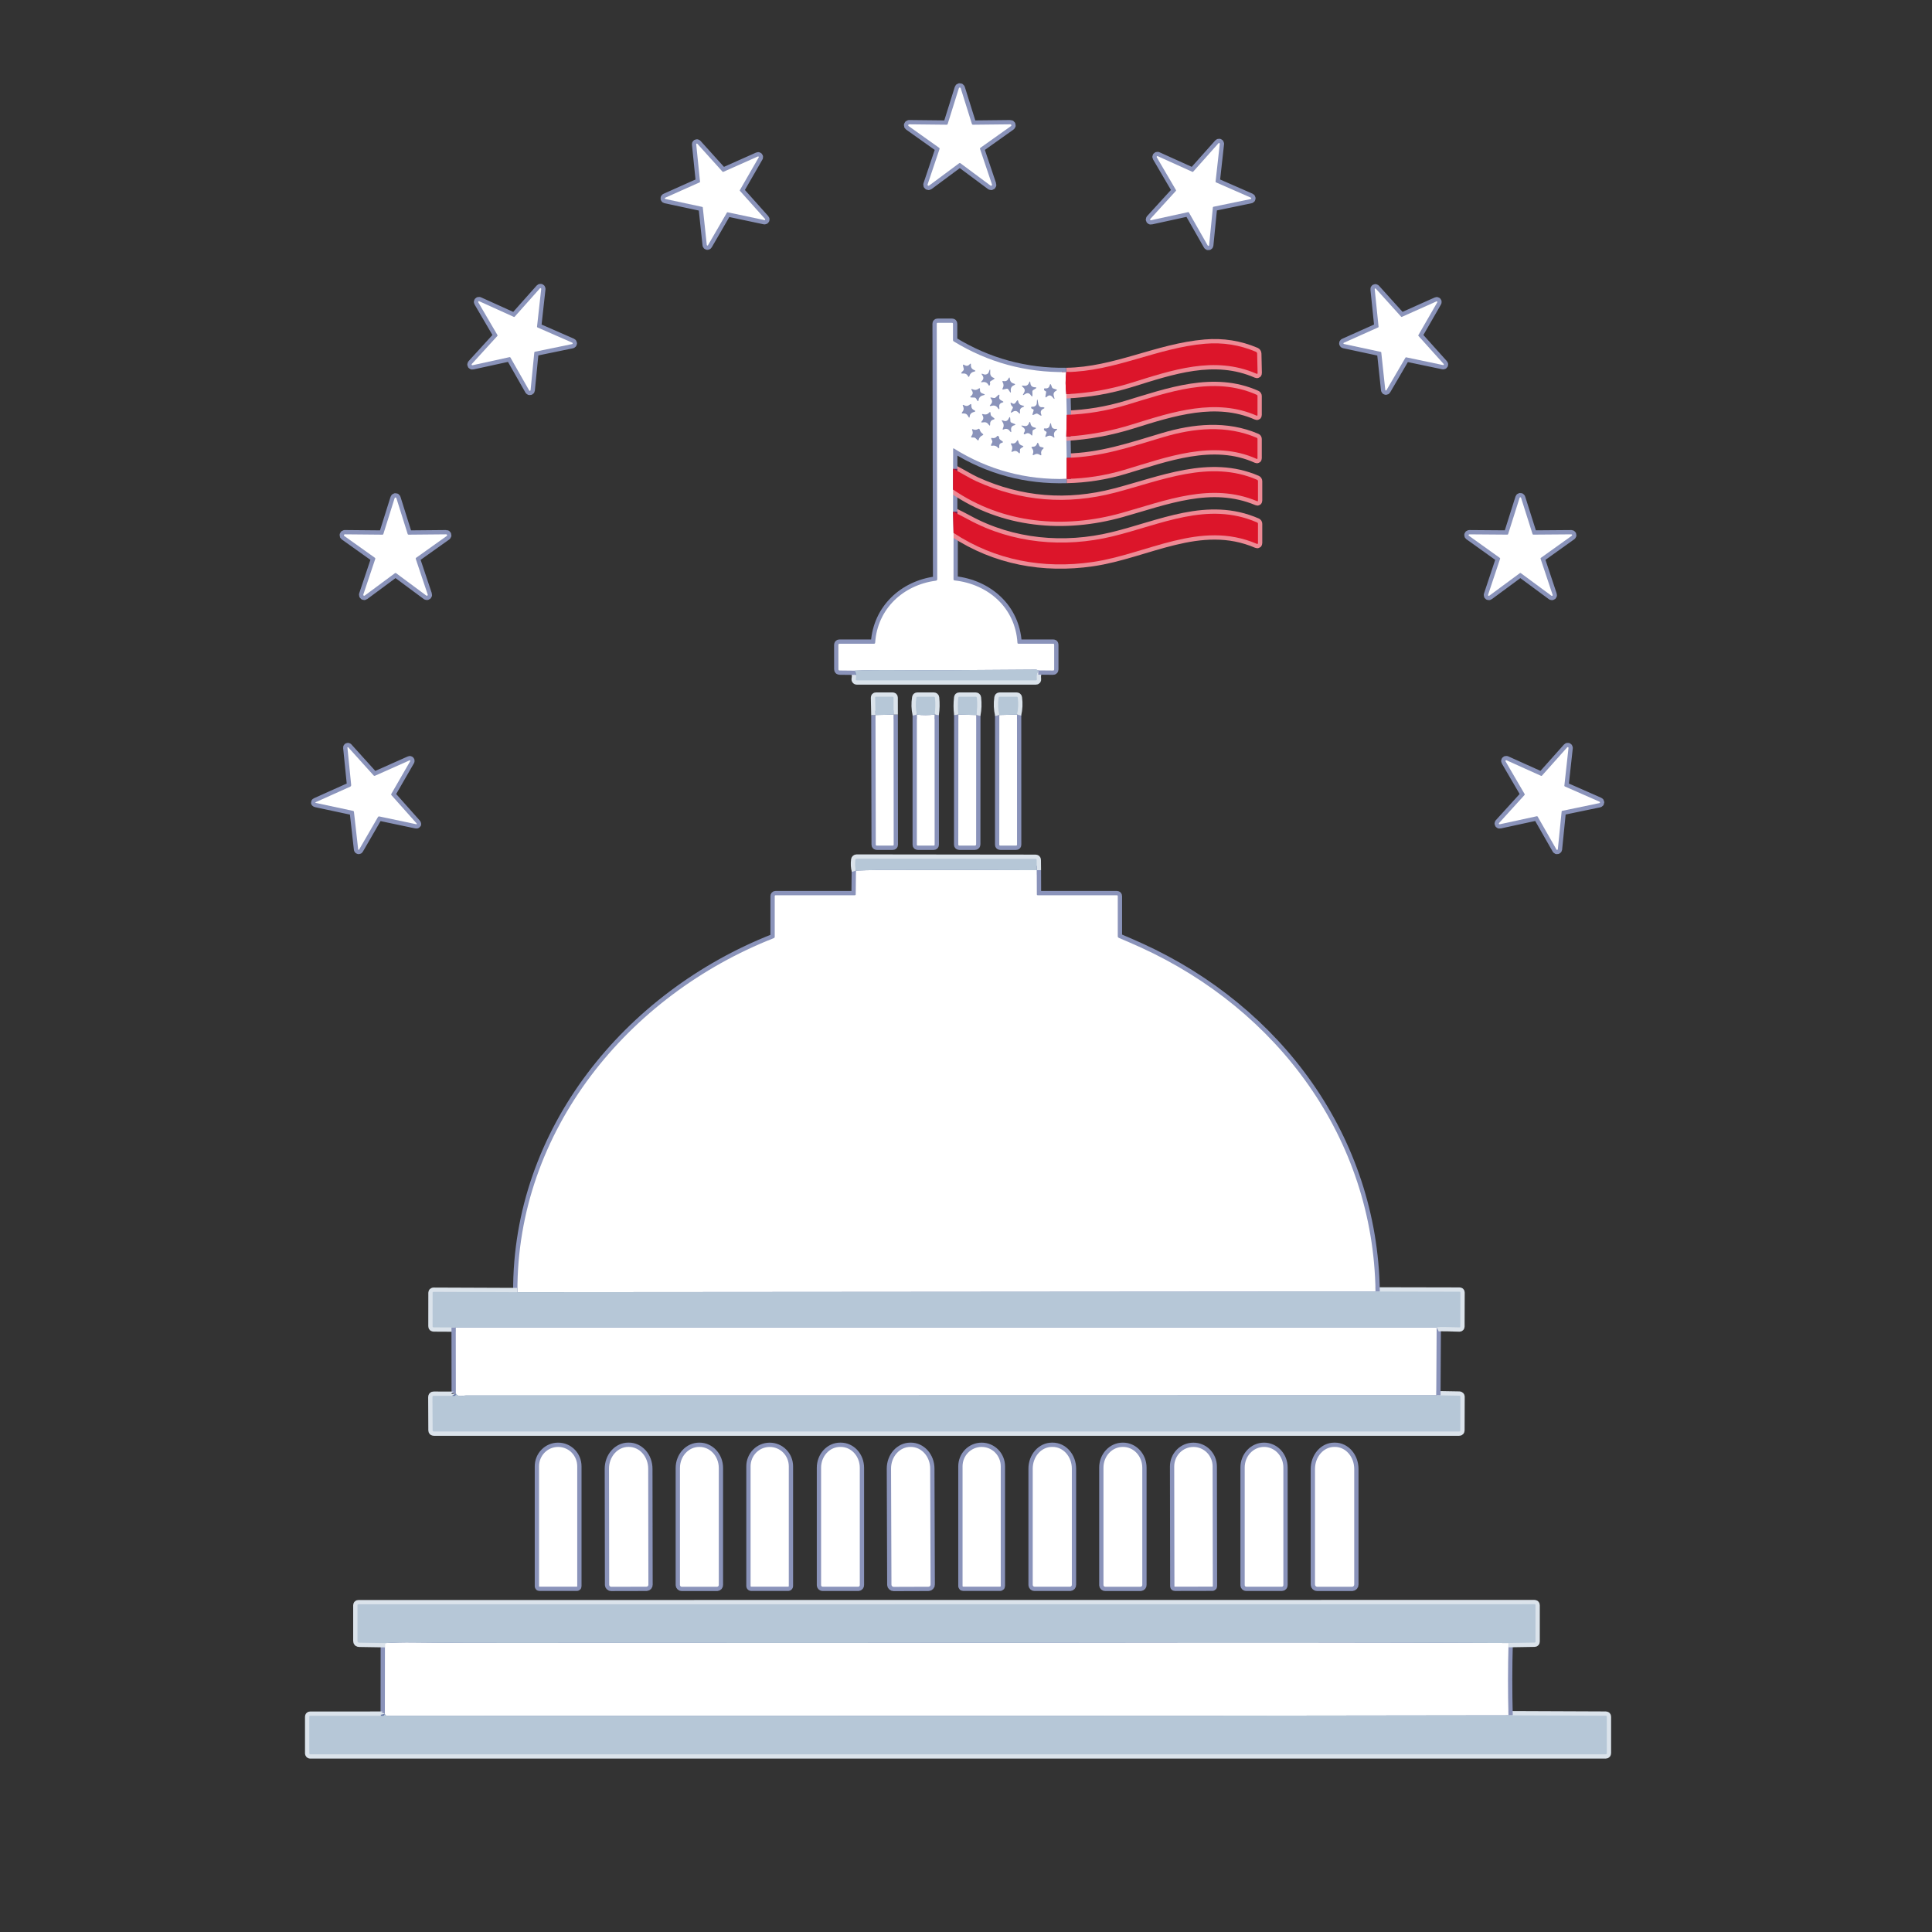 <svg width="450" height="450" viewBox="0 0 450 450" fill="none" xmlns="http://www.w3.org/2000/svg">
<rect x="0" y="0" width="450" height="450" fill="#333333" stroke="none"/>
<g clip-path="url(#clip0_6_550)">
<path d="M226.598 29.051C226.55 29.051 226.503 29.036 226.465 29.008C226.426 28.98 226.397 28.94 226.383 28.894L223.77 20.544C223.757 20.498 223.728 20.457 223.689 20.428C223.651 20.399 223.603 20.383 223.555 20.383C223.506 20.383 223.459 20.399 223.42 20.428C223.381 20.457 223.353 20.498 223.339 20.544L220.727 28.894C220.712 28.94 220.684 28.98 220.645 29.008C220.606 29.036 220.559 29.051 220.511 29.051L211.762 28.957C211.714 28.956 211.668 28.971 211.629 29C211.59 29.028 211.561 29.067 211.547 29.113C211.532 29.159 211.533 29.208 211.548 29.253C211.563 29.299 211.593 29.338 211.632 29.365L218.761 34.433C218.8 34.461 218.829 34.5 218.844 34.545C218.86 34.59 218.86 34.639 218.846 34.685L216.054 42.976C216.039 43.021 216.039 43.07 216.053 43.115C216.068 43.16 216.096 43.2 216.135 43.227C216.173 43.255 216.22 43.27 216.267 43.27C216.315 43.27 216.361 43.255 216.399 43.227L223.42 38.011C223.459 37.982 223.506 37.966 223.555 37.966C223.603 37.966 223.651 37.982 223.689 38.011L230.71 43.227C230.749 43.255 230.795 43.27 230.842 43.27C230.89 43.27 230.936 43.255 230.975 43.227C231.013 43.2 231.042 43.16 231.056 43.115C231.071 43.07 231.071 43.021 231.056 42.976L228.264 34.685C228.249 34.639 228.25 34.59 228.265 34.545C228.281 34.5 228.31 34.461 228.349 34.433L235.477 29.365C235.517 29.338 235.546 29.299 235.562 29.253C235.577 29.208 235.577 29.159 235.563 29.113C235.548 29.067 235.52 29.028 235.481 29C235.442 28.971 235.395 28.956 235.347 28.957L226.598 29.051Z" stroke="#8A93BA" stroke-width="2"/>
<path d="M163.573 48.192C163.605 48.198 163.633 48.214 163.655 48.238C163.677 48.261 163.691 48.291 163.695 48.322L164.624 57.058C164.627 57.09 164.64 57.12 164.662 57.144C164.683 57.167 164.711 57.184 164.743 57.191C164.774 57.198 164.807 57.195 164.836 57.182C164.866 57.17 164.89 57.148 164.907 57.12L169.315 49.516C169.331 49.489 169.355 49.467 169.384 49.455C169.413 49.442 169.445 49.438 169.476 49.444L178.059 51.262C178.09 51.269 178.122 51.265 178.151 51.253C178.18 51.24 178.205 51.218 178.221 51.191C178.237 51.164 178.244 51.133 178.242 51.101C178.24 51.07 178.228 51.04 178.207 51.016L172.349 44.457C172.329 44.433 172.316 44.404 172.313 44.373C172.309 44.341 172.316 44.31 172.331 44.282L176.717 36.66C176.733 36.632 176.74 36.6 176.736 36.568C176.733 36.536 176.719 36.507 176.698 36.483C176.677 36.459 176.648 36.443 176.617 36.436C176.586 36.429 176.553 36.432 176.524 36.444L168.475 40.027C168.446 40.041 168.412 40.045 168.38 40.039C168.347 40.032 168.318 40.015 168.296 39.991L162.429 33.491C162.407 33.467 162.379 33.451 162.348 33.444C162.316 33.438 162.284 33.441 162.254 33.454C162.225 33.467 162.201 33.488 162.184 33.516C162.168 33.544 162.161 33.575 162.164 33.607L163.053 42.32C163.056 42.352 163.048 42.384 163.032 42.411C163.016 42.438 162.992 42.46 162.963 42.473L154.937 46.06C154.908 46.073 154.884 46.095 154.868 46.123C154.853 46.151 154.846 46.183 154.85 46.215C154.853 46.246 154.866 46.276 154.888 46.3C154.909 46.324 154.937 46.34 154.968 46.347L163.573 48.192Z" stroke="#8A93BA" stroke-width="2"/>
<path d="M283.236 42.482C283.201 42.467 283.172 42.441 283.153 42.407C283.135 42.374 283.128 42.336 283.133 42.298L284.111 33.504C284.115 33.467 284.107 33.43 284.089 33.398C284.07 33.366 284.042 33.34 284.008 33.325C283.974 33.31 283.936 33.306 283.9 33.314C283.863 33.322 283.831 33.342 283.806 33.37L277.921 39.982C277.896 40.009 277.863 40.028 277.827 40.035C277.79 40.042 277.753 40.038 277.719 40.022L269.657 36.377C269.623 36.362 269.585 36.357 269.549 36.365C269.512 36.372 269.479 36.391 269.454 36.419C269.429 36.446 269.414 36.481 269.41 36.518C269.406 36.555 269.414 36.592 269.432 36.624L273.903 44.264C273.922 44.297 273.93 44.334 273.926 44.371C273.922 44.408 273.906 44.443 273.881 44.471L267.92 51.011C267.895 51.039 267.88 51.073 267.877 51.109C267.873 51.146 267.881 51.183 267.899 51.214C267.918 51.246 267.946 51.271 267.979 51.286C268.013 51.301 268.05 51.306 268.086 51.298L276.731 49.408C276.768 49.401 276.806 49.405 276.84 49.42C276.874 49.436 276.902 49.461 276.92 49.494L281.301 57.183C281.319 57.216 281.347 57.242 281.381 57.258C281.415 57.274 281.453 57.278 281.49 57.271C281.527 57.263 281.56 57.244 281.585 57.216C281.61 57.188 281.625 57.153 281.629 57.116L282.504 48.309C282.508 48.272 282.524 48.237 282.549 48.21C282.574 48.182 282.607 48.163 282.643 48.156L291.307 46.365C291.344 46.358 291.377 46.339 291.402 46.312C291.427 46.284 291.443 46.249 291.447 46.212C291.451 46.175 291.443 46.138 291.424 46.105C291.406 46.073 291.377 46.048 291.343 46.033L283.236 42.482Z" stroke="#8A93BA" stroke-width="2"/>
<path d="M125.188 76.266C125.154 76.251 125.125 76.224 125.106 76.191C125.087 76.158 125.08 76.12 125.085 76.082L126.059 67.297C126.062 67.261 126.054 67.225 126.035 67.194C126.017 67.163 125.989 67.139 125.956 67.124C125.923 67.109 125.887 67.105 125.851 67.112C125.816 67.119 125.784 67.136 125.759 67.162L119.883 73.766C119.858 73.794 119.824 73.814 119.787 73.823C119.75 73.831 119.711 73.826 119.676 73.81L111.623 70.165C111.589 70.15 111.551 70.146 111.515 70.153C111.478 70.16 111.445 70.179 111.42 70.207C111.395 70.234 111.38 70.269 111.376 70.306C111.372 70.343 111.38 70.38 111.398 70.412L115.865 78.043C115.884 78.075 115.893 78.113 115.89 78.15C115.887 78.187 115.872 78.222 115.847 78.25L109.89 84.781C109.864 84.809 109.847 84.844 109.843 84.881C109.838 84.918 109.846 84.957 109.864 84.989C109.883 85.022 109.912 85.048 109.946 85.063C109.981 85.078 110.019 85.082 110.056 85.073L118.693 83.183C118.729 83.175 118.766 83.179 118.8 83.193C118.834 83.208 118.863 83.233 118.882 83.264L123.258 90.949C123.277 90.98 123.305 91.005 123.338 91.019C123.371 91.034 123.408 91.037 123.444 91.03C123.479 91.022 123.511 91.004 123.536 90.978C123.561 90.951 123.577 90.918 123.581 90.882L124.452 82.084C124.455 82.046 124.471 82.01 124.496 81.982C124.521 81.954 124.554 81.934 124.591 81.926L133.251 80.144C133.287 80.137 133.321 80.118 133.346 80.091C133.371 80.063 133.387 80.028 133.391 79.991C133.395 79.954 133.387 79.917 133.368 79.885C133.349 79.853 133.321 79.827 133.287 79.812L125.188 76.266Z" stroke="#8A93BA" stroke-width="2"/>
<path d="M326.522 73.806C326.494 73.819 326.462 73.822 326.431 73.816C326.401 73.809 326.373 73.793 326.352 73.77L320.453 67.23C320.433 67.205 320.405 67.188 320.374 67.181C320.343 67.174 320.311 67.177 320.281 67.189C320.252 67.202 320.228 67.223 320.212 67.251C320.196 67.278 320.189 67.31 320.193 67.342L321.095 76.104C321.099 76.136 321.092 76.168 321.076 76.195C321.059 76.223 321.035 76.245 321.005 76.257L312.993 79.844C312.965 79.857 312.942 79.878 312.927 79.905C312.912 79.932 312.906 79.963 312.909 79.994C312.913 80.025 312.926 80.053 312.946 80.076C312.967 80.099 312.994 80.115 313.024 80.122L321.607 81.962C321.638 81.969 321.666 81.985 321.687 82.008C321.708 82.032 321.721 82.061 321.724 82.093L322.657 90.823C322.66 90.856 322.673 90.886 322.694 90.91C322.715 90.934 322.743 90.95 322.775 90.957C322.806 90.964 322.839 90.96 322.868 90.946C322.897 90.933 322.921 90.91 322.936 90.882L327.362 83.3C327.377 83.273 327.401 83.252 327.429 83.239C327.457 83.226 327.488 83.222 327.519 83.228L336.124 85.033C336.155 85.04 336.187 85.037 336.215 85.024C336.244 85.012 336.268 84.991 336.284 84.964C336.3 84.937 336.307 84.906 336.304 84.874C336.301 84.843 336.289 84.814 336.268 84.79L330.383 78.237C330.362 78.213 330.348 78.183 330.345 78.152C330.342 78.12 330.349 78.089 330.365 78.061L334.769 70.412C334.785 70.385 334.792 70.354 334.789 70.322C334.786 70.291 334.773 70.261 334.752 70.237C334.731 70.214 334.703 70.198 334.672 70.191C334.641 70.185 334.609 70.188 334.58 70.201L326.522 73.806Z" stroke="#8A93BA" stroke-width="2"/>
<path d="M199.076 156.205C199.399 156.807 199.483 157.465 199.328 158.18C199.32 158.215 199.321 158.251 199.329 158.285C199.337 158.32 199.353 158.352 199.376 158.38C199.398 158.407 199.426 158.429 199.458 158.445C199.49 158.46 199.525 158.468 199.561 158.468H241.241C241.447 158.468 241.536 158.366 241.506 158.162C241.401 157.435 241.515 156.763 241.847 156.147" stroke="#DBE3EB" stroke-width="2"/>
<path d="M241.848 156.147L245.264 156.178C245.446 156.181 245.538 156.091 245.538 155.909V150.163C245.538 150.013 245.463 149.939 245.313 149.939H237.233C237.074 149.939 236.991 149.861 236.982 149.705C236.483 141.571 230.19 136.05 222.33 135.192C222.171 135.174 222.092 135.085 222.092 134.923L222.101 124.127" stroke="#8A93BA" stroke-width="2"/>
<path d="M222.1 124.127C231.855 130.542 243.023 132.562 254.425 130.914C267.209 129.069 279.541 121.016 292.72 126.663C292.912 126.744 293.007 126.681 293.007 126.475V122.017C293.007 121.856 292.934 121.743 292.788 121.681C281.282 116.675 270.298 122.233 259.125 124.935C247.822 127.669 235.814 126.591 225.601 121.034C224.41 120.388 223.206 119.773 221.988 119.189" stroke="#EE8A95" stroke-width="2"/>
<path d="M221.988 119.189V114.027" stroke="#8A93BA" stroke-width="2"/>
<path d="M221.988 114.027C233.601 122.022 247.853 123.229 261.235 119.477C271.555 116.581 282.126 112.258 292.783 116.729C292.933 116.792 293.007 116.743 293.007 116.581V112.092C293.007 111.925 292.931 111.808 292.779 111.742C281.772 106.988 270.392 111.967 259.682 114.754C248.507 117.666 237.757 116.783 227.433 112.106C225.763 111.347 223.833 110.104 221.988 109.201" stroke="#EE8A95" stroke-width="2"/>
<path d="M221.988 109.201L222.001 104.596C222.001 104.428 222.072 104.389 222.212 104.479C230.2 109.465 238.947 111.818 248.455 111.54" stroke="#8A93BA" stroke-width="2"/>
<path d="M248.455 111.54C253.004 111.45 257.458 110.756 261.819 109.457C271.614 106.535 282.594 102.32 292.671 106.872C292.821 106.937 292.896 106.889 292.896 106.728V102.257C292.896 102.113 292.83 102.015 292.698 101.961C285.664 98.948 278.046 99.698 270.927 101.826C263.049 104.183 256.418 106.445 248.455 106.638" stroke="#EE8A95" stroke-width="2"/>
<path d="M248.455 106.638L248.361 101.682" stroke="#8A93BA" stroke-width="2"/>
<path d="M248.361 101.682C253.595 101.365 258.712 100.422 263.713 98.854C273.203 95.883 283.249 92.668 292.658 96.798C292.816 96.867 292.896 96.815 292.896 96.641V92.26C292.896 92.11 292.828 92.006 292.694 91.946C282.665 87.466 272.103 91.394 262.299 94.343C257.789 95.698 253.18 96.462 248.473 96.632" stroke="#EE8A95" stroke-width="2"/>
<path d="M248.473 96.632L248.361 91.807" stroke="#8A93BA" stroke-width="2"/>
<path d="M248.361 91.807C253.496 91.582 258.516 90.708 263.421 89.185C272.933 86.236 282.836 82.752 292.649 87.044C292.834 87.125 292.924 87.063 292.918 86.86L292.815 82.366C292.812 82.274 292.783 82.184 292.732 82.108C292.68 82.031 292.607 81.972 292.523 81.935C288.755 80.337 284.81 79.713 280.686 80.064C269.517 81.006 259.727 86.519 248.343 86.662" stroke="#EE8A95" stroke-width="2"/>
<path d="M248.343 86.662C238.896 86.797 230.162 84.416 222.141 79.52C222.028 79.451 221.971 79.35 221.971 79.215V75.422C221.971 75.272 221.896 75.198 221.746 75.198H218.393C218.255 75.198 218.186 75.268 218.186 75.409L218.303 134.905C218.303 134.991 218.271 135.074 218.214 135.138C218.157 135.203 218.079 135.244 217.993 135.255C210.376 136.243 204.374 141.809 203.844 149.678C203.832 149.852 203.74 149.939 203.566 149.939H195.549C195.366 149.939 195.275 150.03 195.275 150.212L195.284 155.873C195.284 156.067 195.381 156.166 195.576 156.169L199.077 156.205" stroke="#8A93BA" stroke-width="2"/>
<path d="M248.343 86.662C248.149 88.377 248.155 90.092 248.361 91.807" stroke="#791E4F" stroke-width="2"/>
<path d="M248.473 96.632L248.361 101.682" stroke="#791E4F" stroke-width="2"/>
<path d="M248.455 106.638V111.54" stroke="#791E4F" stroke-width="2"/>
<path d="M221.988 109.201V114.027" stroke="#791E4F" stroke-width="2"/>
<path d="M221.988 119.189L222.1 124.127" stroke="#791E4F" stroke-width="2"/>
<path d="M241.847 156.147C241.717 156.084 241.402 155.963 241.214 155.963C225.766 156.094 215.452 156.136 210.272 156.088C205.088 156.044 201.357 156.082 199.076 156.205" stroke="#6677A6" stroke-width="2"/>
<path d="M357.137 124.527C357.098 124.527 357.06 124.516 357.028 124.493C356.997 124.47 356.973 124.438 356.962 124.401L354.286 115.948C354.274 115.912 354.252 115.881 354.221 115.859C354.19 115.837 354.153 115.825 354.116 115.825C354.078 115.825 354.041 115.837 354.01 115.859C353.98 115.881 353.957 115.912 353.945 115.948L351.27 124.401C351.258 124.438 351.235 124.47 351.203 124.493C351.171 124.516 351.133 124.527 351.095 124.527L342.229 124.459C342.192 124.46 342.155 124.473 342.126 124.495C342.096 124.517 342.074 124.549 342.062 124.584C342.051 124.62 342.051 124.658 342.062 124.693C342.074 124.729 342.096 124.76 342.126 124.782L349.339 129.94C349.37 129.963 349.392 129.995 349.404 130.031C349.415 130.067 349.414 130.106 349.402 130.142L346.597 138.555C346.584 138.591 346.583 138.631 346.595 138.667C346.606 138.704 346.629 138.736 346.661 138.759C346.692 138.782 346.73 138.794 346.768 138.793C346.807 138.793 346.844 138.78 346.875 138.757L354.008 133.491C354.039 133.468 354.077 133.455 354.116 133.455C354.154 133.455 354.192 133.468 354.223 133.491L361.356 138.757C361.387 138.78 361.424 138.793 361.463 138.793C361.502 138.794 361.539 138.782 361.571 138.759C361.602 138.736 361.625 138.704 361.636 138.667C361.648 138.631 361.647 138.591 361.635 138.555L358.829 130.142C358.817 130.106 358.816 130.067 358.828 130.031C358.839 129.995 358.861 129.963 358.892 129.94L366.106 124.782C366.135 124.76 366.158 124.729 366.169 124.693C366.18 124.658 366.18 124.62 366.169 124.584C366.158 124.549 366.135 124.517 366.106 124.495C366.076 124.473 366.04 124.46 366.002 124.459L357.137 124.527Z" stroke="#8A93BA" stroke-width="2"/>
<path d="M95.163 124.536C95.117 124.537 95.072 124.523 95.034 124.496C94.997 124.469 94.97 124.431 94.956 124.387L92.326 116.02C92.312 115.977 92.286 115.939 92.249 115.912C92.213 115.885 92.169 115.87 92.124 115.87C92.078 115.87 92.034 115.885 91.998 115.912C91.961 115.939 91.935 115.977 91.921 116.02L89.291 124.387C89.277 124.431 89.25 124.469 89.213 124.496C89.175 124.523 89.13 124.537 89.085 124.536L80.313 124.455C80.268 124.454 80.225 124.468 80.189 124.494C80.152 124.52 80.125 124.557 80.111 124.6C80.097 124.642 80.097 124.688 80.111 124.73C80.124 124.773 80.151 124.81 80.187 124.836L87.334 129.927C87.37 129.953 87.397 129.99 87.411 130.033C87.425 130.076 87.424 130.122 87.41 130.165L84.623 138.487C84.609 138.529 84.608 138.575 84.622 138.618C84.635 138.66 84.662 138.697 84.698 138.724C84.734 138.75 84.777 138.764 84.821 138.765C84.866 138.765 84.909 138.751 84.946 138.725L91.998 133.5C92.034 133.473 92.078 133.458 92.124 133.458C92.169 133.458 92.213 133.473 92.249 133.5L99.301 138.725C99.338 138.751 99.381 138.765 99.426 138.765C99.47 138.764 99.513 138.75 99.549 138.724C99.585 138.697 99.612 138.66 99.625 138.618C99.639 138.575 99.639 138.529 99.625 138.487L96.837 130.165C96.823 130.122 96.822 130.076 96.836 130.033C96.85 129.99 96.877 129.953 96.913 129.927L104.06 124.836C104.096 124.81 104.123 124.773 104.136 124.73C104.15 124.688 104.15 124.642 104.136 124.6C104.122 124.557 104.095 124.52 104.059 124.494C104.022 124.468 103.979 124.454 103.934 124.455L95.163 124.536Z" stroke="#8A93BA" stroke-width="2"/>
<path d="M203.92 166.548L203.987 196.709C203.987 196.876 204.071 196.96 204.239 196.96H207.933C208.083 196.96 208.157 196.885 208.157 196.736L208.131 166.444" stroke="#8A93BA" stroke-width="2"/>
<path d="M208.131 166.444L208.122 162.512C208.122 162.356 208.044 162.279 207.889 162.279H204.059C203.907 162.279 203.832 162.353 203.835 162.503L203.92 166.548" stroke="#DBE3EB" stroke-width="2"/>
<path d="M208.131 166.444L203.92 166.548" stroke="#6677A6" stroke-width="2"/>
<path d="M213.553 166.453V196.731C213.553 196.884 213.63 196.96 213.782 196.96H217.472C217.622 196.96 217.697 196.885 217.697 196.736L217.688 166.435" stroke="#8A93BA" stroke-width="2"/>
<path d="M217.688 166.435C217.883 165.125 217.909 163.821 217.769 162.526C217.751 162.364 217.661 162.283 217.499 162.283H213.675C213.537 162.283 213.458 162.35 213.437 162.485C213.218 163.823 213.257 165.146 213.554 166.453" stroke="#DBE3EB" stroke-width="2"/>
<path d="M217.688 166.435C216.311 166.612 214.933 166.618 213.553 166.453" stroke="#6677A6" stroke-width="2"/>
<path d="M223.223 166.435L223.2 196.713C223.2 196.878 223.282 196.96 223.447 196.96H227.047C227.257 196.96 227.361 196.856 227.361 196.646L227.375 166.548" stroke="#8A93BA" stroke-width="2"/>
<path d="M227.375 166.548C227.635 165.249 227.686 163.913 227.528 162.539C227.51 162.368 227.414 162.283 227.24 162.283H223.443C223.302 162.283 223.224 162.352 223.209 162.49C223.054 163.809 223.058 165.125 223.223 166.435" stroke="#DBE3EB" stroke-width="2"/>
<path d="M227.375 166.548L223.223 166.435" stroke="#6677A6" stroke-width="2"/>
<path d="M232.762 166.548L232.753 196.736C232.753 196.885 232.828 196.96 232.977 196.96H236.663C236.812 196.96 236.887 196.885 236.887 196.736L236.878 166.435" stroke="#8A93BA" stroke-width="2"/>
<path d="M236.878 166.435C237.183 165.149 237.243 163.842 237.058 162.517C237.034 162.361 236.944 162.283 236.788 162.283H232.851C232.696 162.283 232.607 162.359 232.587 162.512C232.389 163.877 232.447 165.222 232.762 166.548" stroke="#DBE3EB" stroke-width="2"/>
<path d="M236.879 166.435L232.762 166.548" stroke="#6677A6" stroke-width="2"/>
<path d="M364.472 183.175C364.438 183.16 364.409 183.134 364.391 183.102C364.372 183.07 364.364 183.032 364.369 182.995L365.334 174.21C365.338 174.173 365.33 174.136 365.311 174.104C365.293 174.072 365.264 174.046 365.23 174.031C365.196 174.016 365.158 174.013 365.122 174.021C365.086 174.028 365.053 174.048 365.028 174.076L359.148 180.67C359.123 180.697 359.09 180.716 359.053 180.723C359.017 180.73 358.98 180.726 358.946 180.71L350.893 177.083C350.859 177.068 350.821 177.063 350.785 177.071C350.748 177.078 350.715 177.097 350.69 177.125C350.665 177.152 350.65 177.187 350.646 177.224C350.642 177.261 350.65 177.298 350.668 177.33L355.121 184.961C355.139 184.993 355.146 185.03 355.142 185.066C355.138 185.102 355.123 185.136 355.099 185.163L349.155 191.704C349.131 191.731 349.116 191.766 349.113 191.802C349.109 191.839 349.117 191.875 349.135 191.907C349.154 191.939 349.182 191.964 349.215 191.979C349.248 191.994 349.286 191.998 349.322 191.991L357.954 190.115C357.991 190.106 358.03 190.11 358.065 190.125C358.099 190.14 358.128 190.167 358.147 190.2L362.528 197.872C362.547 197.903 362.575 197.927 362.609 197.941C362.643 197.955 362.68 197.959 362.715 197.951C362.751 197.943 362.783 197.924 362.807 197.897C362.832 197.87 362.847 197.836 362.851 197.8L363.736 189.01C363.74 188.973 363.755 188.939 363.78 188.911C363.805 188.884 363.838 188.865 363.875 188.858L372.525 187.062C372.561 187.054 372.594 187.035 372.619 187.007C372.643 186.979 372.659 186.945 372.662 186.908C372.666 186.871 372.657 186.833 372.638 186.801C372.619 186.77 372.591 186.745 372.556 186.73L364.472 183.175Z" stroke="#8A93BA" stroke-width="2"/>
<path d="M82.441 189.096L83.424 197.836C83.427 197.861 83.438 197.884 83.455 197.903C83.472 197.922 83.495 197.935 83.519 197.94C83.543 197.946 83.568 197.943 83.591 197.933C83.613 197.923 83.632 197.907 83.644 197.885L88.025 190.321C88.103 190.187 88.216 190.136 88.366 190.169L96.864 191.964C97.133 192.021 97.176 191.948 96.994 191.744L91.194 185.226C91.101 185.121 91.089 185.009 91.158 184.89L95.553 177.272C95.566 177.249 95.572 177.223 95.569 177.197C95.566 177.172 95.555 177.147 95.537 177.128C95.52 177.109 95.497 177.096 95.471 177.091C95.446 177.086 95.419 177.09 95.396 177.101L87.37 180.674C87.229 180.737 87.108 180.712 87.006 180.598L81.107 174.062C81.092 174.046 81.071 174.034 81.049 174.03C81.027 174.025 81.003 174.027 80.983 174.036C80.962 174.045 80.946 174.061 80.935 174.08C80.924 174.099 80.92 174.121 80.923 174.143L81.794 182.82C81.803 182.908 81.784 182.995 81.741 183.071C81.697 183.147 81.631 183.207 81.552 183.242L73.588 186.815C73.382 186.908 73.389 186.978 73.611 187.026L82.239 188.871C82.361 188.895 82.429 188.97 82.441 189.096Z" stroke="#8A93BA" stroke-width="2"/>
<path d="M199.368 202.791L199.314 208.29C199.314 208.443 199.236 208.519 199.08 208.519H180.671C180.522 208.519 180.447 208.594 180.447 208.744V218.18C180.447 218.344 180.371 218.456 180.218 218.516C146.34 231.835 120.308 263.343 120.519 300.974" stroke="#8A93BA" stroke-width="2"/>
<path d="M120.52 300.974L100.97 300.897C100.916 300.897 100.863 300.919 100.824 300.958C100.786 300.997 100.764 301.049 100.764 301.104L100.755 308.892C100.752 309.072 100.842 309.163 101.024 309.166L106.155 309.193" stroke="#DBE3EB" stroke-width="2"/>
<path d="M106.155 309.193L106.173 324.559" stroke="#8A93BA" stroke-width="2"/>
<path d="M106.173 324.559C106.194 324.687 106.182 324.804 106.137 324.909C106.074 325.053 105.965 325.124 105.81 325.124L101.02 325.111C100.825 325.111 100.728 325.208 100.728 325.403L100.764 333.142C100.767 333.33 100.861 333.424 101.047 333.424H339.854C340.04 333.424 340.133 333.332 340.133 333.146L340.16 325.331C340.16 325.266 340.134 325.204 340.088 325.158C340.041 325.112 339.979 325.085 339.913 325.084L334.531 324.99" stroke="#DBE3EB" stroke-width="2"/>
<path d="M334.531 324.99L334.625 309.198" stroke="#8A93BA" stroke-width="2"/>
<path d="M334.625 309.198C335.119 308.933 339.042 309.189 339.922 309.175C340.063 309.172 340.133 309.1 340.133 308.96L340.16 301.077C340.16 300.936 340.09 300.866 339.949 300.866L320.386 300.826" stroke="#DBE3EB" stroke-width="2"/>
<path d="M320.386 300.826C319.892 265.112 297.614 235.215 265.702 220.68C264.041 219.926 262.341 219.182 260.602 218.449C260.435 218.377 260.351 218.25 260.351 218.067V208.744C260.351 208.594 260.276 208.519 260.127 208.519H241.726C241.577 208.519 241.502 208.446 241.502 208.299L241.484 202.684" stroke="#8A93BA" stroke-width="2"/>
<path d="M241.484 202.684L241.457 200.323C241.457 200.143 241.367 200.053 241.187 200.053L199.512 200.004C199.443 200.003 199.376 200.029 199.324 200.075C199.272 200.121 199.238 200.185 199.229 200.255C199.11 201.225 199.156 202.07 199.368 202.791" stroke="#DBE3EB" stroke-width="2"/>
<path d="M241.483 202.684C229.073 202.633 216.667 202.624 204.266 202.657C202.644 202.66 201.011 202.705 199.368 202.791" stroke="#6677A6" stroke-width="2"/>
<path d="M320.386 300.826L120.52 300.974" stroke="#6677A6" stroke-width="2"/>
<path d="M334.624 309.198L106.155 309.193" stroke="#6677A6" stroke-width="2"/>
<path d="M334.531 324.99C259.2 325.005 183.87 325.02 108.539 325.035C107.749 325.035 106.775 325.56 106.173 324.559" stroke="#6677A6" stroke-width="2"/>
<path d="M125.642 369.565H134.359C134.383 369.565 134.406 369.555 134.423 369.539C134.439 369.522 134.449 369.499 134.449 369.475V341.527C134.449 340.332 133.983 339.185 133.154 338.34C132.325 337.495 131.2 337.02 130.027 337.02H129.973C128.801 337.02 127.676 337.495 126.847 338.34C126.018 339.185 125.552 340.332 125.552 341.527V369.475C125.552 369.499 125.561 369.522 125.578 369.539C125.595 369.555 125.618 369.565 125.642 369.565Z" stroke="#8A93BA" stroke-width="2"/>
<path d="M142.354 369.592L150.56 369.574C150.683 369.574 150.8 369.525 150.887 369.439C150.974 369.352 151.023 369.234 151.023 369.112L150.978 342.084C150.975 340.736 150.499 339.445 149.655 338.493C148.811 337.542 147.667 337.009 146.475 337.011H146.332C145.741 337.012 145.157 337.145 144.613 337.401C144.068 337.657 143.573 338.033 143.157 338.505C142.74 338.978 142.41 339.539 142.186 340.156C141.961 340.773 141.846 341.434 141.847 342.102L141.892 369.13C141.892 369.19 141.904 369.25 141.927 369.306C141.951 369.363 141.985 369.414 142.027 369.456C142.07 369.499 142.121 369.533 142.177 369.557C142.234 369.58 142.294 369.592 142.354 369.592Z" stroke="#8A93BA" stroke-width="2"/>
<path d="M158.793 369.587H166.999C167.109 369.587 167.216 369.543 167.294 369.465C167.372 369.387 167.416 369.281 167.416 369.17V341.913C167.416 340.614 166.945 339.368 166.105 338.45C165.266 337.532 164.128 337.016 162.941 337.016H162.851C161.664 337.016 160.526 337.532 159.686 338.45C158.847 339.368 158.375 340.614 158.375 341.913V369.17C158.375 369.281 158.419 369.387 158.498 369.465C158.576 369.543 158.682 369.587 158.793 369.587Z" stroke="#8A93BA" stroke-width="2"/>
<path d="M174.976 369.56H183.577C183.596 369.56 183.615 369.557 183.633 369.549C183.651 369.542 183.668 369.531 183.681 369.517C183.695 369.503 183.706 369.487 183.713 369.469C183.721 369.451 183.725 369.432 183.725 369.412V341.536C183.725 340.339 183.258 339.192 182.427 338.346C181.596 337.5 180.469 337.025 179.294 337.025H179.258C178.083 337.025 176.956 337.5 176.125 338.346C175.294 339.192 174.828 340.339 174.828 341.536V369.412C174.828 369.432 174.831 369.451 174.839 369.469C174.846 369.487 174.857 369.503 174.871 369.517C174.885 369.531 174.901 369.542 174.919 369.549C174.937 369.557 174.956 369.56 174.976 369.56Z" stroke="#8A93BA" stroke-width="2"/>
<path d="M191.621 369.578H199.889C199.988 369.578 200.083 369.539 200.153 369.469C200.223 369.399 200.262 369.305 200.262 369.206V341.864C200.262 340.578 199.796 339.345 198.965 338.436C198.135 337.526 197.01 337.016 195.836 337.016H195.674C194.5 337.016 193.374 337.526 192.544 338.436C191.714 339.345 191.248 340.578 191.248 341.864V369.206C191.248 369.305 191.287 369.399 191.357 369.469C191.427 369.539 191.522 369.578 191.621 369.578Z" stroke="#8A93BA" stroke-width="2"/>
<path d="M208.154 369.61L216.243 369.583C216.31 369.582 216.376 369.568 216.438 369.542C216.5 369.516 216.556 369.478 216.603 369.43C216.65 369.382 216.687 369.325 216.713 369.263C216.738 369.201 216.75 369.134 216.75 369.067L216.656 342.034C216.65 340.699 216.172 339.42 215.326 338.479C214.48 337.538 213.336 337.011 212.144 337.016H212.019C211.428 337.018 210.844 337.15 210.3 337.405C209.756 337.66 209.261 338.033 208.846 338.503C208.43 338.972 208.101 339.529 207.878 340.141C207.654 340.753 207.54 341.409 207.543 342.07L207.637 369.103C207.638 369.17 207.652 369.236 207.678 369.298C207.704 369.36 207.742 369.416 207.79 369.463C207.838 369.51 207.895 369.547 207.957 369.573C208.02 369.598 208.086 369.61 208.154 369.61Z" stroke="#8A93BA" stroke-width="2"/>
<path d="M224.34 369.565H232.95C232.988 369.565 233.025 369.55 233.052 369.523C233.079 369.496 233.094 369.459 233.094 369.421V341.531C233.094 340.335 232.627 339.187 231.795 338.341C230.963 337.495 229.835 337.02 228.659 337.02H228.632C227.456 337.02 226.328 337.495 225.496 338.341C224.664 339.187 224.197 340.335 224.197 341.531V369.421C224.197 369.459 224.212 369.496 224.239 369.523C224.266 369.55 224.302 369.565 224.34 369.565Z" stroke="#8A93BA" stroke-width="2"/>
<path d="M240.972 369.578H249.223C249.337 369.578 249.447 369.533 249.527 369.452C249.608 369.371 249.654 369.262 249.654 369.147V342.084C249.654 340.739 249.183 339.45 248.347 338.5C247.51 337.55 246.375 337.016 245.192 337.016H245.003C243.82 337.016 242.685 337.55 241.848 338.5C241.011 339.45 240.541 340.739 240.541 342.084V369.147C240.541 369.262 240.586 369.371 240.667 369.452C240.748 369.533 240.858 369.578 240.972 369.578Z" stroke="#8A93BA" stroke-width="2"/>
<path d="M257.433 369.587H265.647C265.757 369.587 265.862 369.544 265.939 369.466C266.017 369.389 266.06 369.284 266.06 369.174V341.841C266.06 340.561 265.589 339.334 264.749 338.429C263.91 337.524 262.772 337.016 261.585 337.016H261.495C260.308 337.016 259.17 337.524 258.33 338.429C257.491 339.334 257.02 340.561 257.02 341.841V369.174C257.02 369.284 257.063 369.389 257.14 369.466C257.218 369.544 257.323 369.587 257.433 369.587Z" stroke="#8A93BA" stroke-width="2"/>
<path d="M273.652 369.569L282.387 369.551C282.415 369.551 282.441 369.541 282.46 369.521C282.48 369.502 282.49 369.476 282.49 369.448L282.441 341.567C282.439 340.361 281.968 339.205 281.132 338.353C280.296 337.501 279.164 337.023 277.984 337.025H277.948C277.362 337.025 276.783 337.144 276.243 337.373C275.702 337.603 275.212 337.939 274.798 338.362C274.385 338.786 274.058 339.289 273.835 339.842C273.612 340.395 273.498 340.987 273.499 341.585L273.548 369.466C273.548 369.48 273.551 369.493 273.556 369.506C273.561 369.518 273.569 369.53 273.579 369.539C273.588 369.549 273.6 369.556 273.612 369.562C273.625 369.567 273.638 369.569 273.652 369.569Z" stroke="#8A93BA" stroke-width="2"/>
<path d="M290.283 369.578H298.552C298.649 369.578 298.743 369.54 298.812 369.471C298.881 369.402 298.92 369.308 298.92 369.21V341.805C298.92 340.535 298.446 339.317 297.601 338.418C296.757 337.52 295.612 337.016 294.417 337.016C293.223 337.016 292.078 337.52 291.234 338.418C290.389 339.317 289.915 340.535 289.915 341.805V369.21C289.915 369.308 289.954 369.402 290.023 369.471C290.092 369.54 290.186 369.578 290.283 369.578Z" stroke="#8A93BA" stroke-width="2"/>
<path d="M306.798 369.587H314.914C314.981 369.587 315.048 369.574 315.11 369.548C315.172 369.523 315.228 369.485 315.276 369.437C315.323 369.39 315.361 369.334 315.387 369.271C315.412 369.209 315.426 369.143 315.426 369.076V342.164C315.426 340.799 314.955 339.489 314.116 338.524C313.278 337.558 312.14 337.016 310.955 337.016H310.757C309.571 337.016 308.434 337.558 307.596 338.524C306.757 339.489 306.286 340.799 306.286 342.164V369.076C306.286 369.211 306.34 369.342 306.436 369.437C306.532 369.533 306.662 369.587 306.798 369.587Z" stroke="#8A93BA" stroke-width="2"/>
<path d="M89.659 382.709L89.641 399.187" stroke="#8A93BA" stroke-width="2"/>
<path d="M89.641 399.188L89.502 399.461C89.445 399.575 89.353 399.632 89.228 399.632L72.264 399.641C72.114 399.641 72.04 399.714 72.04 399.861V408.39C72.04 408.449 72.063 408.506 72.105 408.549C72.147 408.591 72.204 408.614 72.264 408.614L373.98 408.61C374.165 408.61 374.258 408.517 374.258 408.331V399.879C374.258 399.711 374.174 399.627 374.007 399.627L351.351 399.533" stroke="#DBE3EB" stroke-width="2"/>
<path d="M351.351 399.533C351.204 393.91 351.21 388.296 351.369 382.691" stroke="#8A93BA" stroke-width="2"/>
<path d="M351.369 382.691L357.411 382.592C357.569 382.589 357.649 382.507 357.649 382.345V373.906C357.649 373.735 357.564 373.65 357.393 373.65L83.509 373.672C83.344 373.672 83.262 373.753 83.262 373.915V382.201C83.262 382.474 83.398 382.611 83.67 382.614L89.659 382.709" stroke="#DBE3EB" stroke-width="2"/>
<path d="M351.368 382.691C287.185 382.39 222.998 382.753 158.815 382.655C131.693 382.614 112.018 382.767 96.261 382.56C94.059 382.531 91.858 382.58 89.658 382.709" stroke="#6677A6" stroke-width="2"/>
<path d="M351.351 399.533C264.302 399.695 177.247 399.641 90.193 399.627C89.891 399.627 89.707 399.481 89.641 399.188" stroke="#6677A6" stroke-width="2"/>
<path d="M224.363 86.312L224.026 86.671C223.787 86.929 223.842 87.038 224.192 86.999C224.788 86.93 225.208 87.129 225.454 87.596C225.594 87.862 225.708 87.852 225.795 87.565C225.956 87.017 226.307 86.685 226.845 86.568C227.285 86.475 227.297 86.345 226.881 86.177C226.351 85.968 226.105 85.561 226.14 84.957C226.158 84.633 226.049 84.609 225.813 84.885C225.487 85.265 225.077 85.305 224.583 85.006C224.328 84.85 224.237 84.918 224.309 85.208L224.475 85.877C224.517 86.044 224.48 86.189 224.363 86.312Z" stroke="#8A93BA" stroke-width="2"/>
<path d="M229.189 87.197L228.928 87.102C228.584 86.974 228.526 87.053 228.753 87.34C229.163 87.849 229.138 88.319 228.677 88.75C228.411 89.001 228.457 89.089 228.816 89.014C229.46 88.886 229.934 89.106 230.239 89.674C230.35 89.884 230.456 89.881 230.558 89.665C230.633 89.51 230.645 89.344 230.594 89.167C230.546 88.996 230.598 88.865 230.751 88.772L231.487 88.332C231.703 88.204 231.692 88.097 231.456 88.013C230.875 87.807 230.603 87.388 230.639 86.757C230.69 85.856 230.579 85.827 230.306 86.671C230.22 86.944 230.007 87.126 229.669 87.219C229.504 87.264 229.344 87.256 229.189 87.197Z" stroke="#8A93BA" stroke-width="2"/>
<path d="M234.867 90.725L235.159 91.174C235.407 91.557 235.501 91.522 235.441 91.07C235.358 90.421 235.592 89.978 236.146 89.742C236.535 89.577 236.526 89.441 236.119 89.333C235.566 89.192 235.263 88.827 235.212 88.238C235.177 87.831 235.063 87.822 234.871 88.211C234.635 88.687 234.253 88.871 233.727 88.763C233.472 88.712 233.409 88.8 233.538 89.028C233.807 89.498 233.81 89.962 233.547 90.419C233.4 90.671 233.469 90.765 233.754 90.702L234.445 90.55C234.627 90.511 234.768 90.569 234.867 90.725Z" stroke="#8A93BA" stroke-width="2"/>
<path d="M240.685 90.832L241.143 90.554C241.499 90.339 241.469 90.222 241.053 90.204C240.392 90.177 240.037 89.842 239.989 89.199C239.956 88.744 239.846 88.747 239.657 89.207C239.445 89.731 239.035 89.939 238.427 89.832C237.948 89.751 237.894 89.866 238.265 90.177C238.738 90.575 238.803 91.04 238.459 91.573C238.135 92.079 238.215 92.163 238.696 91.825C239.262 91.43 239.732 91.51 240.106 92.067C240.372 92.459 240.498 92.419 240.483 91.946L240.456 91.259C240.45 91.07 240.526 90.928 240.685 90.832Z" stroke="#8A93BA" stroke-width="2"/>
<path d="M245.03 90.213L244.864 89.764C244.717 89.366 244.59 89.372 244.482 89.782C244.347 90.306 243.991 90.53 243.414 90.455C243.237 90.434 243.158 90.511 243.176 90.684C243.194 90.882 243.291 91.011 243.468 91.07C243.617 91.121 243.68 91.225 243.656 91.38L243.512 92.26C243.459 92.601 243.559 92.655 243.813 92.422C244.307 91.961 244.759 91.994 245.169 92.52C245.615 93.098 245.721 93.043 245.488 92.354C245.275 91.732 245.449 91.284 246.008 91.012C246.257 90.889 246.249 90.786 245.986 90.702L245.304 90.478C245.169 90.433 245.078 90.345 245.03 90.213Z" stroke="#8A93BA" stroke-width="2"/>
<path d="M227.366 92.853L227.591 93.239C227.761 93.535 227.875 93.515 227.932 93.18C228.033 92.582 228.378 92.218 228.964 92.089C229.497 91.973 229.488 91.838 228.937 91.685C228.431 91.542 228.204 91.22 228.255 90.72C228.288 90.397 228.176 90.336 227.918 90.536C227.502 90.856 227.052 90.906 226.567 90.684C226.202 90.517 226.142 90.621 226.388 90.999C226.69 91.466 226.613 91.881 226.159 92.246C225.886 92.459 225.924 92.57 226.271 92.579L226.94 92.597C227.131 92.603 227.273 92.688 227.366 92.853Z" stroke="#8A93BA" stroke-width="2"/>
<path d="M233.53 93.441C233 93.144 232.609 93.032 232.762 92.309C232.855 91.876 232.738 91.808 232.412 92.107L231.882 92.592C231.768 92.697 231.637 92.734 231.487 92.704L230.948 92.597C230.658 92.54 230.607 92.625 230.796 92.853C231.182 93.322 231.168 93.77 230.755 94.195C230.417 94.542 230.485 94.653 230.957 94.527C231.574 94.362 232.042 94.51 232.363 94.971C232.707 95.468 232.837 95.422 232.753 94.832C232.669 94.249 232.913 93.889 233.485 93.755C233.772 93.689 233.787 93.584 233.53 93.441Z" stroke="#8A93BA" stroke-width="2"/>
<path d="M236.815 93.391C236.528 93.795 236.33 94.307 235.733 93.916C235.413 93.71 235.313 93.788 235.433 94.15C235.507 94.371 235.633 94.555 235.81 94.702C235.932 94.804 235.958 94.925 235.886 95.066L235.572 95.685C235.335 96.149 235.433 96.236 235.864 95.945C236.369 95.604 236.821 95.657 237.219 96.103C237.527 96.447 237.646 96.39 237.574 95.932C237.49 95.387 237.709 95.019 238.229 94.828C238.657 94.669 238.635 94.546 238.162 94.46C237.602 94.355 237.27 94.024 237.165 93.468C237.109 93.171 236.992 93.146 236.815 93.391Z" stroke="#8A93BA" stroke-width="2"/>
<path d="M240.622 94.725H240.393C240.211 94.725 240.14 94.813 240.182 94.989C240.215 95.136 240.332 95.235 240.532 95.286C240.73 95.336 240.799 95.459 240.739 95.654L240.505 96.426C240.437 96.65 240.508 96.715 240.721 96.619L241.304 96.358C241.439 96.302 241.568 96.311 241.69 96.385L242.283 96.736C242.57 96.906 242.65 96.839 242.521 96.534C242.267 95.923 242.446 95.476 243.06 95.191C243.368 95.051 243.357 94.94 243.028 94.859C242.914 94.829 242.796 94.825 242.674 94.846C242.503 94.873 242.352 94.832 242.22 94.725C242.002 94.548 241.873 94.325 241.834 94.056C241.643 92.745 241.527 92.704 241.488 93.934C241.479 94.243 241.31 94.478 240.981 94.639C240.867 94.696 240.748 94.725 240.622 94.725Z" stroke="#8A93BA" stroke-width="2"/>
<path d="M226.616 96.035L226.908 95.945C227.246 95.838 227.254 95.71 226.93 95.564C226.44 95.342 226.209 94.959 226.239 94.415C226.26 94.074 226.14 94.015 225.88 94.24C225.467 94.596 225.026 94.645 224.556 94.388C224.239 94.214 224.158 94.292 224.313 94.621C224.547 95.118 224.488 95.567 224.138 95.968C223.92 96.219 223.977 96.33 224.309 96.3C224.86 96.255 225.252 96.465 225.485 96.928C225.709 97.377 225.84 97.38 225.876 96.938C225.893 96.686 226.006 96.465 226.212 96.273C226.329 96.162 226.464 96.083 226.616 96.035Z" stroke="#8A93BA" stroke-width="2"/>
<path d="M230.738 96.498L230.711 96.188C230.684 95.933 230.585 95.902 230.414 96.094C230.043 96.51 229.572 96.634 229 96.466C228.725 96.385 228.665 96.465 228.821 96.704C229.141 97.198 229.101 97.656 228.7 98.078C228.421 98.371 228.526 98.468 229.014 98.37C229.543 98.268 229.962 98.438 230.271 98.881C230.519 99.243 230.636 99.206 230.621 98.769C230.603 98.2 230.872 97.849 231.429 97.714C231.692 97.651 231.718 97.536 231.505 97.368L230.998 96.969C230.845 96.846 230.758 96.689 230.738 96.498Z" stroke="#8A93BA" stroke-width="2"/>
<path d="M235.338 98.082L235.307 97.543C235.28 97.047 235.162 97.024 234.952 97.476C234.686 98.051 234.26 98.214 233.673 97.966C233.305 97.807 233.236 97.891 233.467 98.217C233.823 98.714 233.866 99.237 233.597 99.788C233.468 100.054 233.538 100.128 233.808 100.008C234.364 99.769 234.821 99.888 235.177 100.367C235.488 100.786 235.602 100.746 235.518 100.246C235.413 99.611 235.654 99.215 236.241 99.056C236.597 98.96 236.603 98.847 236.259 98.715L235.612 98.459C235.439 98.393 235.347 98.268 235.338 98.082Z" stroke="#8A93BA" stroke-width="2"/>
<path d="M240.716 100.111L241.08 99.923C241.394 99.758 241.378 99.647 241.031 99.591C240.447 99.492 240.107 99.155 240.012 98.58C239.94 98.15 239.817 98.16 239.644 98.612C239.443 99.142 239.053 99.336 238.472 99.195C237.787 99.031 237.721 99.139 238.274 99.519C238.786 99.869 238.855 100.309 238.481 100.838C238.454 100.877 238.441 100.924 238.445 100.972C238.449 101.019 238.469 101.064 238.501 101.098C238.534 101.132 238.577 101.152 238.624 101.157C238.67 101.161 238.717 101.148 238.755 101.121C239.284 100.765 239.765 100.835 240.196 101.332C240.351 101.512 240.437 101.482 240.452 101.242L240.501 100.443C240.51 100.291 240.582 100.18 240.716 100.111Z" stroke="#8A93BA" stroke-width="2"/>
<path d="M243.737 100.892L243.521 101.462C243.399 101.789 243.489 101.863 243.791 101.687C244.317 101.373 244.811 101.407 245.272 101.79C245.568 102.035 245.663 101.974 245.555 101.606C245.369 100.969 245.565 100.481 246.143 100.143C246.173 100.127 246.196 100.102 246.208 100.071C246.221 100.04 246.222 100.005 246.211 99.974C246.2 99.942 246.178 99.915 246.149 99.899C246.12 99.882 246.086 99.876 246.053 99.882C245.377 99.975 244.989 99.719 244.891 99.115C244.774 98.426 244.653 98.383 244.527 98.984C244.398 99.607 244.026 99.873 243.409 99.784C243.179 99.751 243.098 99.845 243.167 100.066C243.227 100.255 243.348 100.382 243.53 100.448C243.749 100.529 243.818 100.677 243.737 100.892Z" stroke="#8A93BA" stroke-width="2"/>
<path d="M227.244 102.077L227.662 102.495C227.805 102.638 227.904 102.612 227.958 102.414C228.087 101.938 228.375 101.602 228.824 101.404C229.073 101.293 229.083 101.163 228.856 101.013C228.52 100.786 228.297 100.469 228.187 100.062C228.13 99.855 228.01 99.808 227.828 99.918C227.454 100.143 227.07 100.173 226.678 100.008C226.418 99.9 226.343 99.977 226.454 100.237C226.655 100.716 226.598 101.156 226.283 101.557C226.104 101.79 226.161 101.907 226.454 101.907H226.836C226.994 101.907 227.13 101.964 227.244 102.077Z" stroke="#8A93BA" stroke-width="2"/>
<path d="M231.078 103.101L230.872 103.523C230.746 103.774 230.821 103.873 231.096 103.819C231.626 103.72 232.066 103.862 232.416 104.246C232.676 104.527 232.785 104.456 232.743 104.035C232.696 103.541 232.908 103.237 233.381 103.123C233.668 103.054 233.692 102.935 233.453 102.764L232.941 102.401C232.809 102.308 232.743 102.182 232.743 102.023C232.74 101.85 232.678 101.706 232.555 101.593C232.432 101.476 232.319 101.485 232.214 101.619C231.932 101.979 231.566 102.11 231.114 102.015C230.872 101.961 230.804 102.046 230.912 102.27L231.078 102.621C231.156 102.782 231.156 102.942 231.078 103.101Z" stroke="#8A93BA" stroke-width="2"/>
<path d="M237.807 104.398L238.216 104.138C238.431 103.997 238.415 103.894 238.167 103.828C237.622 103.69 237.3 103.361 237.201 102.84C237.127 102.451 236.986 102.442 236.779 102.814C236.558 103.206 236.206 103.358 235.725 103.271C235.434 103.221 235.37 103.318 235.532 103.563C235.825 104.006 235.864 104.462 235.648 104.932C235.505 105.244 235.587 105.326 235.895 105.179C236.407 104.931 236.844 105.009 237.206 105.413C237.448 105.688 237.569 105.642 237.569 105.274V104.834C237.569 104.648 237.649 104.503 237.807 104.398Z" stroke="#8A93BA" stroke-width="2"/>
<path d="M242.072 103.828L241.874 103.343C241.754 103.056 241.644 103.059 241.542 103.352C241.377 103.825 241.048 104.058 240.554 104.052C240.237 104.049 240.179 104.171 240.379 104.416C240.693 104.796 240.764 105.22 240.59 105.686C240.461 106.034 240.556 106.113 240.873 105.924C241.334 105.646 241.789 105.658 242.238 105.96C242.492 106.131 242.588 106.067 242.525 105.767C242.417 105.265 242.558 104.86 242.947 104.555C243.162 104.388 243.138 104.272 242.875 104.21L242.386 104.097C242.236 104.061 242.131 103.972 242.072 103.828Z" stroke="#8A93BA" stroke-width="2"/>
<path d="M226.598 29.051L235.347 28.957C235.395 28.956 235.441 28.971 235.48 29C235.519 29.028 235.548 29.067 235.562 29.113C235.577 29.159 235.576 29.208 235.561 29.253C235.546 29.299 235.516 29.338 235.477 29.365L228.348 34.433C228.309 34.461 228.28 34.5 228.265 34.545C228.249 34.59 228.249 34.639 228.263 34.685L231.055 42.976C231.07 43.021 231.07 43.07 231.056 43.115C231.041 43.16 231.013 43.2 230.974 43.227C230.936 43.255 230.889 43.27 230.842 43.27C230.794 43.27 230.748 43.255 230.71 43.227L223.689 38.011C223.65 37.982 223.603 37.966 223.554 37.966C223.506 37.966 223.458 37.982 223.42 38.011L216.399 43.227C216.361 43.255 216.314 43.27 216.267 43.27C216.219 43.27 216.173 43.255 216.134 43.227C216.096 43.2 216.067 43.16 216.053 43.115C216.038 43.07 216.038 43.021 216.053 42.976L218.845 34.685C218.86 34.639 218.859 34.59 218.844 34.545C218.829 34.5 218.799 34.461 218.76 34.433L211.632 29.365C211.592 29.338 211.563 29.299 211.548 29.253C211.532 29.208 211.532 29.159 211.546 29.113C211.561 29.067 211.59 29.028 211.628 29C211.667 28.971 211.714 28.956 211.762 28.957L220.511 29.051C220.559 29.051 220.606 29.036 220.644 29.008C220.683 28.98 220.712 28.94 220.726 28.894L223.339 20.544C223.352 20.498 223.381 20.457 223.42 20.428C223.458 20.399 223.506 20.383 223.554 20.383C223.603 20.383 223.65 20.399 223.689 20.428C223.728 20.457 223.756 20.498 223.77 20.544L226.382 28.894C226.397 28.94 226.425 28.98 226.464 29.008C226.503 29.036 226.55 29.051 226.598 29.051Z" fill="white"/>
<path d="M163.573 48.192L154.968 46.347C154.937 46.34 154.908 46.324 154.887 46.3C154.866 46.276 154.853 46.246 154.849 46.215C154.846 46.183 154.852 46.151 154.868 46.123C154.883 46.095 154.907 46.073 154.936 46.06L162.962 42.473C162.991 42.46 163.016 42.438 163.032 42.411C163.048 42.384 163.055 42.352 163.052 42.32L162.163 33.607C162.161 33.575 162.168 33.544 162.184 33.516C162.2 33.488 162.225 33.467 162.254 33.454C162.283 33.441 162.316 33.438 162.347 33.444C162.378 33.451 162.407 33.467 162.428 33.491L168.295 39.991C168.317 40.015 168.347 40.032 168.379 40.039C168.412 40.045 168.445 40.041 168.475 40.027L176.524 36.444C176.553 36.432 176.586 36.429 176.617 36.436C176.648 36.443 176.676 36.459 176.698 36.483C176.719 36.507 176.732 36.536 176.736 36.568C176.739 36.6 176.732 36.632 176.717 36.66L172.331 44.282C172.315 44.31 172.309 44.341 172.312 44.373C172.315 44.404 172.328 44.433 172.349 44.457L178.207 51.016C178.227 51.04 178.239 51.07 178.242 51.101C178.244 51.133 178.237 51.164 178.22 51.191C178.204 51.218 178.18 51.24 178.151 51.253C178.122 51.265 178.09 51.269 178.059 51.262L169.476 49.444C169.445 49.438 169.413 49.442 169.384 49.455C169.355 49.467 169.33 49.489 169.314 49.516L164.906 57.12C164.89 57.148 164.865 57.17 164.836 57.182C164.806 57.195 164.773 57.198 164.742 57.191C164.711 57.184 164.682 57.167 164.661 57.144C164.64 57.12 164.627 57.09 164.623 57.058L163.694 48.322C163.69 48.291 163.676 48.261 163.655 48.238C163.633 48.214 163.604 48.198 163.573 48.192Z" fill="white"/>
<path d="M283.235 42.482L291.343 46.033C291.377 46.048 291.405 46.073 291.424 46.105C291.443 46.138 291.451 46.175 291.447 46.212C291.443 46.249 291.427 46.284 291.402 46.312C291.376 46.339 291.343 46.358 291.307 46.365L282.643 48.156C282.607 48.163 282.573 48.182 282.548 48.21C282.523 48.237 282.508 48.272 282.504 48.309L281.628 57.116C281.625 57.153 281.609 57.188 281.584 57.216C281.559 57.244 281.526 57.263 281.489 57.271C281.453 57.278 281.415 57.274 281.381 57.258C281.347 57.242 281.319 57.216 281.301 57.183L276.92 49.494C276.901 49.461 276.873 49.436 276.839 49.42C276.805 49.405 276.767 49.401 276.731 49.408L268.085 51.298C268.049 51.306 268.012 51.301 267.979 51.286C267.945 51.271 267.917 51.246 267.899 51.214C267.881 51.183 267.873 51.146 267.876 51.109C267.88 51.073 267.895 51.039 267.919 51.011L273.881 44.471C273.906 44.443 273.922 44.408 273.926 44.371C273.93 44.334 273.922 44.297 273.903 44.264L269.432 36.624C269.413 36.592 269.405 36.555 269.409 36.518C269.413 36.481 269.429 36.446 269.454 36.419C269.479 36.391 269.512 36.372 269.548 36.365C269.585 36.357 269.623 36.362 269.656 36.377L277.719 40.022C277.752 40.038 277.79 40.042 277.826 40.035C277.862 40.028 277.895 40.009 277.921 39.982L283.806 33.37C283.83 33.342 283.863 33.322 283.899 33.314C283.936 33.306 283.973 33.31 284.007 33.325C284.041 33.34 284.07 33.366 284.088 33.398C284.107 33.43 284.115 33.467 284.111 33.504L283.132 42.298C283.127 42.336 283.134 42.374 283.153 42.407C283.172 42.441 283.201 42.467 283.235 42.482Z" fill="white"/>
<path d="M125.188 76.266L133.287 79.812C133.321 79.827 133.349 79.853 133.368 79.885C133.387 79.917 133.395 79.954 133.391 79.991C133.387 80.028 133.371 80.063 133.346 80.091C133.321 80.118 133.287 80.137 133.251 80.144L124.591 81.926C124.554 81.934 124.521 81.954 124.496 81.982C124.471 82.01 124.455 82.046 124.452 82.084L123.581 90.882C123.577 90.918 123.561 90.951 123.536 90.978C123.511 91.004 123.479 91.022 123.444 91.03C123.408 91.037 123.371 91.034 123.338 91.019C123.305 91.005 123.277 90.98 123.258 90.949L118.882 83.264C118.863 83.233 118.834 83.208 118.8 83.193C118.766 83.179 118.729 83.175 118.693 83.183L110.056 85.073C110.019 85.082 109.981 85.078 109.946 85.063C109.912 85.048 109.883 85.022 109.864 84.989C109.846 84.957 109.838 84.918 109.843 84.881C109.847 84.844 109.864 84.809 109.89 84.781L115.847 78.25C115.872 78.222 115.887 78.187 115.89 78.15C115.893 78.113 115.884 78.075 115.865 78.043L111.398 70.412C111.38 70.38 111.372 70.343 111.376 70.306C111.38 70.269 111.395 70.234 111.42 70.207C111.445 70.179 111.478 70.16 111.515 70.153C111.551 70.146 111.589 70.15 111.623 70.165L119.676 73.81C119.711 73.826 119.75 73.831 119.787 73.823C119.824 73.814 119.858 73.794 119.883 73.766L125.759 67.162C125.784 67.136 125.816 67.119 125.851 67.112C125.887 67.105 125.923 67.109 125.956 67.124C125.989 67.139 126.017 67.163 126.035 67.194C126.054 67.225 126.062 67.261 126.059 67.297L125.085 76.082C125.08 76.12 125.087 76.158 125.106 76.191C125.125 76.224 125.154 76.251 125.188 76.266Z" fill="white"/>
<path d="M326.522 73.806L334.58 70.201C334.609 70.188 334.641 70.185 334.672 70.191C334.703 70.198 334.731 70.214 334.752 70.237C334.773 70.261 334.786 70.291 334.789 70.322C334.792 70.354 334.785 70.385 334.769 70.412L330.365 78.061C330.349 78.089 330.342 78.12 330.345 78.152C330.348 78.183 330.362 78.213 330.383 78.237L336.268 84.79C336.289 84.814 336.301 84.843 336.304 84.874C336.307 84.906 336.3 84.937 336.284 84.964C336.268 84.991 336.244 85.012 336.215 85.024C336.187 85.037 336.155 85.04 336.124 85.033L327.519 83.228C327.488 83.222 327.457 83.226 327.429 83.239C327.401 83.252 327.377 83.273 327.362 83.3L322.936 90.882C322.921 90.91 322.897 90.933 322.868 90.946C322.839 90.96 322.806 90.964 322.775 90.957C322.743 90.95 322.715 90.934 322.694 90.91C322.673 90.886 322.66 90.856 322.657 90.823L321.724 82.093C321.721 82.061 321.708 82.032 321.687 82.008C321.666 81.985 321.638 81.969 321.607 81.962L313.024 80.122C312.994 80.115 312.967 80.099 312.946 80.076C312.926 80.053 312.913 80.025 312.909 79.994C312.906 79.963 312.912 79.932 312.927 79.905C312.942 79.878 312.965 79.857 312.993 79.844L321.005 76.257C321.035 76.245 321.059 76.223 321.076 76.195C321.092 76.168 321.099 76.136 321.095 76.104L320.193 67.342C320.189 67.31 320.196 67.278 320.212 67.251C320.228 67.223 320.252 67.202 320.281 67.189C320.311 67.177 320.343 67.174 320.374 67.181C320.405 67.188 320.433 67.205 320.453 67.23L326.352 73.77C326.373 73.793 326.401 73.809 326.431 73.816C326.462 73.822 326.494 73.819 326.522 73.806Z" fill="white"/>
<path d="M248.343 86.662C248.148 88.377 248.154 90.092 248.361 91.807L248.473 96.632L248.361 101.682L248.455 106.638V111.54C238.947 111.818 230.2 109.465 222.213 104.479C222.072 104.389 222.002 104.428 222.002 104.596L221.988 109.201V114.027V119.189L222.1 124.127L222.091 134.923C222.091 135.085 222.171 135.174 222.329 135.192C230.189 136.05 236.483 141.571 236.981 149.705C236.99 149.861 237.074 149.939 237.233 149.939H245.313C245.462 149.939 245.537 150.013 245.537 150.163V155.909C245.537 156.091 245.446 156.181 245.263 156.178L241.847 156.147C241.717 156.084 241.403 155.963 241.214 155.963C225.766 156.094 215.452 156.136 210.272 156.088C205.089 156.044 201.357 156.082 199.077 156.205L195.575 156.169C195.381 156.166 195.283 156.067 195.283 155.873L195.274 150.212C195.274 150.03 195.366 149.939 195.548 149.939H203.565C203.739 149.939 203.832 149.852 203.844 149.678C204.373 141.809 210.375 136.243 217.993 135.255C218.078 135.244 218.157 135.203 218.214 135.138C218.271 135.074 218.302 134.991 218.303 134.905L218.186 75.409C218.186 75.268 218.255 75.198 218.393 75.198H221.746C221.895 75.198 221.97 75.272 221.97 75.422V79.215C221.97 79.35 222.027 79.451 222.141 79.52C230.161 84.416 238.895 86.797 248.343 86.662ZM224.363 86.312L224.026 86.671C223.787 86.929 223.842 87.038 224.192 86.999C224.788 86.93 225.208 87.129 225.454 87.596C225.594 87.862 225.708 87.852 225.795 87.565C225.956 87.017 226.307 86.685 226.845 86.568C227.285 86.475 227.297 86.345 226.881 86.177C226.351 85.968 226.104 85.561 226.14 84.957C226.158 84.633 226.049 84.609 225.813 84.885C225.487 85.265 225.077 85.305 224.583 85.006C224.328 84.85 224.237 84.918 224.309 85.208L224.475 85.877C224.517 86.044 224.48 86.189 224.363 86.312ZM229.188 87.197L228.928 87.102C228.584 86.974 228.526 87.053 228.753 87.34C229.163 87.849 229.138 88.319 228.677 88.75C228.41 89.001 228.457 89.089 228.816 89.014C229.459 88.886 229.934 89.106 230.239 89.674C230.35 89.884 230.456 89.881 230.558 89.665C230.632 89.51 230.644 89.344 230.593 89.167C230.546 88.996 230.598 88.865 230.751 88.772L231.487 88.332C231.702 88.204 231.692 88.097 231.455 88.013C230.875 87.807 230.602 87.388 230.638 86.757C230.689 85.856 230.578 85.827 230.306 86.671C230.219 86.944 230.007 87.126 229.669 87.219C229.504 87.264 229.344 87.256 229.188 87.197ZM234.867 90.725L235.159 91.174C235.407 91.557 235.501 91.522 235.442 91.07C235.358 90.421 235.593 89.978 236.146 89.742C236.535 89.577 236.526 89.441 236.119 89.333C235.566 89.193 235.263 88.828 235.213 88.238C235.177 87.831 235.063 87.822 234.871 88.211C234.635 88.687 234.253 88.871 233.727 88.763C233.472 88.712 233.41 88.8 233.538 89.028C233.808 89.498 233.811 89.962 233.547 90.419C233.401 90.671 233.469 90.765 233.754 90.702L234.445 90.55C234.628 90.511 234.768 90.569 234.867 90.725ZM240.685 90.832L241.142 90.554C241.499 90.339 241.469 90.222 241.053 90.204C240.391 90.177 240.037 89.842 239.989 89.198C239.956 88.744 239.845 88.747 239.657 89.207C239.444 89.731 239.034 89.939 238.427 89.832C237.948 89.751 237.894 89.866 238.265 90.177C238.738 90.575 238.802 91.04 238.458 91.573C238.135 92.079 238.214 92.163 238.696 91.825C239.262 91.43 239.731 91.51 240.106 92.067C240.372 92.459 240.498 92.419 240.483 91.946L240.456 91.259C240.45 91.07 240.526 90.928 240.685 90.832ZM245.03 90.213L244.864 89.764C244.717 89.366 244.59 89.372 244.482 89.782C244.348 90.306 243.991 90.53 243.414 90.455C243.237 90.434 243.158 90.511 243.176 90.684C243.194 90.882 243.291 91.011 243.468 91.07C243.617 91.121 243.68 91.225 243.656 91.38L243.513 92.26C243.459 92.601 243.559 92.655 243.813 92.422C244.307 91.961 244.759 91.994 245.169 92.52C245.615 93.098 245.721 93.043 245.488 92.354C245.275 91.732 245.449 91.284 246.009 91.012C246.257 90.889 246.249 90.786 245.986 90.702L245.304 90.478C245.169 90.433 245.078 90.345 245.03 90.213ZM227.366 92.853L227.59 93.239C227.761 93.535 227.875 93.515 227.932 93.18C228.033 92.582 228.377 92.218 228.964 92.089C229.497 91.973 229.488 91.838 228.937 91.685C228.431 91.542 228.204 91.22 228.255 90.72C228.288 90.397 228.175 90.336 227.918 90.536C227.502 90.856 227.052 90.906 226.567 90.684C226.202 90.517 226.142 90.621 226.387 90.999C226.69 91.466 226.613 91.881 226.158 92.246C225.886 92.459 225.923 92.57 226.271 92.579L226.939 92.597C227.131 92.603 227.273 92.688 227.366 92.853ZM233.529 93.441C233 93.144 232.609 93.032 232.762 92.309C232.854 91.876 232.738 91.808 232.411 92.107L231.882 92.592C231.768 92.697 231.636 92.734 231.487 92.704L230.948 92.597C230.658 92.54 230.607 92.625 230.795 92.853C231.181 93.322 231.168 93.77 230.755 94.195C230.417 94.542 230.484 94.653 230.957 94.527C231.574 94.362 232.042 94.51 232.362 94.971C232.706 95.468 232.836 95.422 232.753 94.832C232.669 94.249 232.913 93.889 233.484 93.755C233.772 93.689 233.787 93.584 233.529 93.441ZM236.815 93.391C236.528 93.795 236.33 94.307 235.733 93.916C235.413 93.71 235.313 93.788 235.433 94.15C235.507 94.371 235.633 94.555 235.81 94.702C235.932 94.804 235.958 94.925 235.886 95.066L235.572 95.685C235.335 96.149 235.433 96.236 235.863 95.945C236.369 95.604 236.821 95.657 237.219 96.103C237.527 96.447 237.646 96.39 237.574 95.932C237.49 95.387 237.708 95.019 238.229 94.828C238.657 94.669 238.635 94.546 238.162 94.46C237.602 94.355 237.27 94.024 237.165 93.468C237.108 93.171 236.992 93.146 236.815 93.391ZM240.622 94.724H240.393C240.21 94.724 240.14 94.813 240.182 94.989C240.215 95.136 240.331 95.235 240.532 95.286C240.729 95.336 240.798 95.459 240.738 95.654L240.505 96.426C240.436 96.65 240.508 96.715 240.721 96.619L241.304 96.358C241.439 96.302 241.567 96.311 241.69 96.385L242.283 96.736C242.57 96.906 242.649 96.839 242.521 96.534C242.266 95.923 242.446 95.476 243.059 95.191C243.368 95.051 243.357 94.94 243.028 94.859C242.914 94.829 242.796 94.825 242.673 94.846C242.503 94.873 242.352 94.832 242.22 94.724C242.001 94.548 241.873 94.325 241.834 94.056C241.642 92.745 241.527 92.704 241.488 93.934C241.479 94.243 241.31 94.478 240.981 94.639C240.867 94.696 240.747 94.724 240.622 94.724ZM226.616 96.035L226.908 95.945C227.246 95.838 227.254 95.71 226.93 95.564C226.44 95.342 226.209 94.959 226.239 94.415C226.26 94.073 226.14 94.015 225.88 94.24C225.467 94.596 225.026 94.645 224.556 94.388C224.239 94.214 224.158 94.292 224.313 94.621C224.547 95.118 224.488 95.567 224.138 95.968C223.92 96.219 223.977 96.33 224.309 96.3C224.86 96.255 225.252 96.465 225.485 96.928C225.709 97.377 225.84 97.38 225.876 96.938C225.894 96.686 226.006 96.465 226.212 96.273C226.329 96.162 226.464 96.083 226.616 96.035ZM230.737 96.498L230.71 96.188C230.683 95.933 230.584 95.902 230.414 96.094C230.043 96.51 229.571 96.634 229 96.466C228.725 96.385 228.665 96.465 228.82 96.704C229.141 97.198 229.1 97.656 228.699 98.078C228.421 98.371 228.526 98.468 229.013 98.37C229.543 98.268 229.962 98.438 230.27 98.881C230.519 99.243 230.635 99.206 230.62 98.769C230.602 98.2 230.872 97.849 231.428 97.714C231.692 97.651 231.717 97.536 231.505 97.368L230.997 96.969C230.845 96.846 230.758 96.689 230.737 96.498ZM235.338 98.082L235.307 97.543C235.28 97.047 235.162 97.024 234.952 97.476C234.686 98.051 234.259 98.214 233.673 97.966C233.305 97.807 233.236 97.891 233.466 98.217C233.823 98.714 233.866 99.237 233.597 99.788C233.468 100.054 233.538 100.128 233.808 100.008C234.364 99.769 234.821 99.888 235.177 100.367C235.488 100.786 235.602 100.746 235.518 100.246C235.413 99.611 235.654 99.215 236.241 99.056C236.597 98.96 236.603 98.847 236.259 98.715L235.612 98.459C235.439 98.393 235.347 98.268 235.338 98.082ZM240.716 100.111L241.08 99.923C241.394 99.758 241.377 99.647 241.03 99.591C240.447 99.492 240.107 99.155 240.011 98.58C239.939 98.15 239.817 98.16 239.643 98.612C239.443 99.142 239.052 99.336 238.472 99.195C237.786 99.031 237.72 99.139 238.274 99.519C238.786 99.869 238.855 100.309 238.481 100.838C238.454 100.877 238.441 100.924 238.444 100.972C238.448 101.019 238.468 101.064 238.501 101.098C238.534 101.132 238.577 101.152 238.623 101.157C238.67 101.161 238.716 101.148 238.754 101.121C239.284 100.765 239.764 100.835 240.195 101.332C240.351 101.512 240.436 101.482 240.451 101.242L240.501 100.443C240.51 100.291 240.581 100.18 240.716 100.111ZM243.737 100.892L243.522 101.462C243.399 101.789 243.489 101.863 243.791 101.687C244.318 101.373 244.811 101.407 245.272 101.79C245.569 102.035 245.663 101.974 245.555 101.606C245.37 100.969 245.566 100.481 246.143 100.143C246.173 100.127 246.196 100.102 246.208 100.071C246.221 100.04 246.222 100.005 246.211 99.974C246.2 99.942 246.178 99.915 246.149 99.899C246.12 99.882 246.086 99.876 246.053 99.882C245.377 99.975 244.99 99.719 244.891 99.115C244.774 98.426 244.653 98.383 244.527 98.984C244.398 99.607 244.026 99.873 243.409 99.784C243.179 99.751 243.098 99.845 243.167 100.066C243.227 100.255 243.348 100.382 243.531 100.448C243.749 100.529 243.818 100.677 243.737 100.892ZM227.245 102.077L227.662 102.495C227.806 102.638 227.905 102.612 227.958 102.414C228.087 101.938 228.376 101.602 228.825 101.404C229.073 101.293 229.084 101.163 228.856 101.013C228.521 100.786 228.298 100.469 228.187 100.062C228.131 99.855 228.011 99.807 227.828 99.918C227.454 100.143 227.071 100.173 226.679 100.008C226.419 99.9 226.344 99.977 226.455 100.237C226.655 100.716 226.598 101.156 226.284 101.557C226.105 101.79 226.161 101.907 226.455 101.907H226.836C226.995 101.907 227.131 101.964 227.245 102.077ZM231.078 103.101L230.872 103.523C230.746 103.774 230.821 103.873 231.096 103.819C231.626 103.72 232.066 103.862 232.416 104.246C232.676 104.527 232.786 104.456 232.744 104.035C232.696 103.541 232.908 103.237 233.381 103.123C233.668 103.054 233.692 102.935 233.453 102.764L232.941 102.401C232.81 102.308 232.744 102.182 232.744 102.023C232.741 101.85 232.678 101.706 232.555 101.593C232.432 101.476 232.319 101.485 232.214 101.619C231.933 101.979 231.566 102.11 231.114 102.014C230.872 101.961 230.804 102.046 230.912 102.27L231.078 102.621C231.156 102.782 231.156 102.942 231.078 103.101ZM237.807 104.398L238.216 104.138C238.431 103.997 238.415 103.894 238.166 103.828C237.622 103.69 237.3 103.361 237.201 102.84C237.126 102.451 236.986 102.442 236.779 102.814C236.558 103.206 236.206 103.358 235.724 103.271C235.434 103.221 235.37 103.318 235.531 103.563C235.825 104.006 235.863 104.462 235.648 104.932C235.504 105.244 235.587 105.326 235.895 105.179C236.407 104.931 236.844 105.009 237.206 105.413C237.448 105.688 237.569 105.642 237.569 105.273V104.834C237.569 104.648 237.649 104.503 237.807 104.398ZM242.072 103.828L241.874 103.343C241.754 103.056 241.644 103.059 241.542 103.352C241.377 103.825 241.048 104.058 240.554 104.052C240.237 104.049 240.179 104.171 240.379 104.416C240.694 104.796 240.764 105.22 240.59 105.686C240.462 106.034 240.556 106.113 240.873 105.924C241.334 105.646 241.789 105.658 242.238 105.96C242.492 106.131 242.588 106.067 242.525 105.767C242.417 105.265 242.558 104.86 242.947 104.555C243.163 104.388 243.139 104.272 242.875 104.21L242.386 104.097C242.236 104.061 242.132 103.972 242.072 103.828Z" fill="white"/>
<path d="M357.137 124.527L366.003 124.459C366.04 124.46 366.076 124.473 366.106 124.495C366.136 124.517 366.158 124.549 366.169 124.584C366.181 124.62 366.181 124.658 366.169 124.693C366.158 124.729 366.136 124.76 366.106 124.782L358.892 129.94C358.862 129.963 358.839 129.995 358.828 130.031C358.817 130.067 358.817 130.106 358.829 130.142L361.635 138.555C361.648 138.591 361.648 138.631 361.637 138.667C361.625 138.704 361.602 138.736 361.571 138.759C361.54 138.782 361.502 138.794 361.463 138.793C361.425 138.793 361.387 138.78 361.357 138.757L354.224 133.491C354.193 133.468 354.155 133.455 354.116 133.455C354.077 133.455 354.039 133.468 354.008 133.491L346.875 138.757C346.845 138.78 346.807 138.793 346.769 138.793C346.73 138.794 346.692 138.782 346.661 138.759C346.63 138.736 346.607 138.704 346.595 138.667C346.584 138.631 346.584 138.591 346.597 138.555L349.403 130.142C349.415 130.106 349.415 130.067 349.404 130.031C349.393 129.995 349.37 129.963 349.34 129.94L342.126 124.782C342.096 124.76 342.074 124.729 342.063 124.693C342.051 124.658 342.051 124.62 342.063 124.584C342.074 124.549 342.096 124.517 342.126 124.495C342.156 124.473 342.192 124.46 342.229 124.459L351.095 124.527C351.134 124.527 351.172 124.516 351.204 124.493C351.235 124.47 351.258 124.438 351.27 124.401L353.946 115.948C353.957 115.912 353.98 115.881 354.011 115.859C354.041 115.837 354.078 115.825 354.116 115.825C354.154 115.825 354.191 115.837 354.221 115.859C354.252 115.881 354.275 115.912 354.287 115.948L356.962 124.401C356.974 124.438 356.997 124.47 357.029 124.493C357.06 124.516 357.098 124.527 357.137 124.527Z" fill="white"/>
<path d="M95.162 124.536L103.933 124.455C103.978 124.454 104.022 124.468 104.058 124.494C104.094 124.52 104.121 124.557 104.135 124.6C104.149 124.642 104.15 124.688 104.136 124.73C104.122 124.773 104.095 124.81 104.059 124.836L96.913 129.927C96.876 129.953 96.849 129.99 96.836 130.033C96.822 130.076 96.822 130.122 96.836 130.165L99.624 138.487C99.638 138.529 99.638 138.575 99.625 138.618C99.611 138.66 99.585 138.697 99.549 138.724C99.513 138.75 99.47 138.764 99.425 138.765C99.381 138.765 99.337 138.751 99.301 138.725L92.249 133.5C92.212 133.473 92.168 133.458 92.123 133.458C92.078 133.458 92.034 133.473 91.997 133.5L84.945 138.725C84.909 138.751 84.865 138.765 84.821 138.765C84.776 138.764 84.733 138.75 84.697 138.724C84.661 138.697 84.635 138.66 84.621 138.618C84.608 138.575 84.608 138.529 84.622 138.487L87.41 130.165C87.424 130.122 87.424 130.076 87.41 130.033C87.397 129.99 87.37 129.953 87.333 129.927L80.187 124.836C80.151 124.81 80.124 124.773 80.11 124.73C80.097 124.688 80.097 124.642 80.111 124.6C80.125 124.557 80.152 124.52 80.188 124.494C80.224 124.468 80.268 124.454 80.313 124.455L89.084 124.536C89.13 124.537 89.175 124.523 89.212 124.496C89.249 124.469 89.277 124.431 89.29 124.387L91.921 116.02C91.934 115.977 91.961 115.939 91.997 115.912C92.034 115.885 92.078 115.87 92.123 115.87C92.168 115.87 92.213 115.885 92.249 115.912C92.285 115.939 92.312 115.977 92.325 116.02L94.956 124.387C94.969 124.431 94.997 124.469 95.034 124.496C95.071 124.523 95.116 124.537 95.162 124.536Z" fill="white"/>
<path d="M208.131 166.444L208.157 196.736C208.157 196.885 208.083 196.96 207.933 196.96H204.239C204.071 196.96 203.987 196.876 203.987 196.709L203.92 166.548L208.131 166.444Z" fill="white"/>
<path d="M213.553 166.453C214.932 166.618 216.31 166.612 217.687 166.435L217.696 196.736C217.696 196.885 217.621 196.96 217.472 196.96H213.782C213.629 196.96 213.553 196.884 213.553 196.731V166.453Z" fill="white"/>
<path d="M223.223 166.435L227.375 166.548L227.361 196.646C227.361 196.856 227.257 196.96 227.047 196.96H223.447C223.282 196.96 223.2 196.878 223.2 196.713L223.223 166.435Z" fill="white"/>
<path d="M236.878 166.435L236.887 196.736C236.887 196.885 236.812 196.96 236.662 196.96H232.977C232.827 196.96 232.752 196.885 232.752 196.736L232.761 166.548L236.878 166.435Z" fill="white"/>
<path d="M364.472 183.175L372.557 186.73C372.591 186.745 372.62 186.77 372.639 186.801C372.658 186.833 372.666 186.871 372.663 186.908C372.659 186.945 372.644 186.979 372.619 187.007C372.595 187.035 372.562 187.054 372.525 187.062L363.875 188.858C363.839 188.865 363.806 188.884 363.781 188.911C363.756 188.939 363.74 188.973 363.736 189.01L362.852 197.8C362.848 197.836 362.832 197.87 362.808 197.897C362.784 197.924 362.751 197.943 362.716 197.951C362.68 197.959 362.643 197.955 362.609 197.941C362.576 197.927 362.548 197.903 362.529 197.872L358.147 190.2C358.129 190.167 358.1 190.14 358.065 190.125C358.03 190.11 357.991 190.106 357.954 190.115L349.322 191.991C349.286 191.998 349.249 191.994 349.215 191.979C349.182 191.964 349.154 191.939 349.136 191.907C349.117 191.875 349.11 191.839 349.113 191.802C349.117 191.766 349.132 191.731 349.156 191.704L355.099 185.163C355.124 185.136 355.139 185.102 355.143 185.066C355.147 185.03 355.14 184.993 355.122 184.961L350.669 177.33C350.65 177.298 350.642 177.261 350.646 177.224C350.65 177.187 350.666 177.152 350.691 177.125C350.716 177.097 350.749 177.078 350.785 177.071C350.822 177.063 350.859 177.068 350.893 177.083L358.946 180.71C358.98 180.726 359.018 180.73 359.054 180.723C359.09 180.716 359.123 180.697 359.148 180.67L365.029 174.076C365.053 174.048 365.086 174.028 365.123 174.021C365.159 174.013 365.197 174.016 365.231 174.031C365.265 174.046 365.293 174.072 365.312 174.104C365.33 174.136 365.338 174.173 365.334 174.21L364.369 182.995C364.365 183.032 364.373 183.07 364.391 183.102C364.41 183.134 364.438 183.16 364.472 183.175Z" fill="white"/>
<path d="M82.239 188.871L73.611 187.026C73.389 186.978 73.382 186.908 73.588 186.815L81.552 183.242C81.631 183.207 81.697 183.147 81.741 183.071C81.784 182.995 81.803 182.908 81.794 182.82L80.923 174.143C80.92 174.121 80.924 174.099 80.935 174.08C80.946 174.061 80.962 174.045 80.983 174.036C81.003 174.027 81.027 174.025 81.049 174.03C81.071 174.034 81.092 174.046 81.107 174.062L87.006 180.598C87.108 180.712 87.229 180.737 87.37 180.674L95.396 177.101C95.419 177.09 95.446 177.086 95.471 177.091C95.497 177.096 95.52 177.109 95.537 177.128C95.555 177.147 95.566 177.172 95.569 177.197C95.572 177.223 95.566 177.249 95.553 177.272L91.158 184.89C91.089 185.009 91.101 185.121 91.194 185.226L96.994 191.744C97.176 191.948 97.133 192.021 96.864 191.964L88.366 190.169C88.216 190.136 88.103 190.187 88.025 190.321L83.644 197.885C83.632 197.907 83.613 197.923 83.591 197.933C83.568 197.943 83.543 197.946 83.519 197.94C83.495 197.935 83.472 197.922 83.455 197.903C83.438 197.884 83.427 197.861 83.424 197.836L82.441 189.096C82.429 188.97 82.361 188.895 82.239 188.871Z" fill="white"/>
<path d="M241.483 202.684L241.501 208.299C241.501 208.446 241.576 208.519 241.725 208.519H260.126C260.275 208.519 260.35 208.594 260.35 208.744V218.067C260.35 218.25 260.434 218.377 260.602 218.449C262.34 219.182 264.04 219.926 265.701 220.68C297.613 235.215 319.892 265.112 320.385 300.826L120.519 300.974C120.308 263.343 146.34 231.835 180.218 218.516C180.371 218.456 180.447 218.344 180.447 218.18V208.744C180.447 208.594 180.522 208.519 180.671 208.519H199.08C199.236 208.519 199.314 208.443 199.314 208.29L199.368 202.791C201.011 202.705 202.643 202.66 204.265 202.657C216.667 202.624 229.073 202.633 241.483 202.684Z" fill="white"/>
<path d="M334.624 309.198L334.53 324.99C259.2 325.005 183.869 325.02 108.538 325.035C107.748 325.035 106.774 325.56 106.173 324.559L106.155 309.193L334.624 309.198Z" fill="white"/>
<path d="M125.642 369.565C125.618 369.565 125.595 369.555 125.578 369.539C125.561 369.522 125.552 369.499 125.552 369.475V341.527C125.552 340.332 126.018 339.185 126.847 338.34C127.676 337.495 128.801 337.02 129.973 337.02H130.027C131.2 337.02 132.325 337.495 133.154 338.34C133.983 339.185 134.449 340.332 134.449 341.527V369.475C134.449 369.499 134.439 369.522 134.423 369.539C134.406 369.555 134.383 369.565 134.359 369.565H125.642Z" fill="white"/>
<path d="M142.354 369.592C142.293 369.592 142.233 369.58 142.177 369.557C142.121 369.533 142.07 369.499 142.027 369.456C141.984 369.414 141.95 369.363 141.927 369.306C141.904 369.25 141.892 369.19 141.892 369.13L141.847 342.102C141.845 341.434 141.96 340.773 142.185 340.156C142.41 339.539 142.74 338.978 143.156 338.505C143.573 338.033 144.067 337.657 144.612 337.401C145.157 337.145 145.741 337.012 146.331 337.011H146.475C147.666 337.009 148.81 337.542 149.654 338.493C150.499 339.445 150.975 340.736 150.977 342.084L151.022 369.112C151.022 369.234 150.973 369.352 150.887 369.439C150.8 369.525 150.682 369.574 150.56 369.574L142.354 369.592Z" fill="white"/>
<path d="M158.792 369.587C158.682 369.587 158.576 369.543 158.497 369.465C158.419 369.387 158.375 369.281 158.375 369.17V341.913C158.375 340.614 158.847 339.368 159.686 338.45C160.525 337.532 161.663 337.016 162.85 337.016H162.94C164.127 337.016 165.266 337.532 166.105 338.45C166.944 339.368 167.416 340.614 167.416 341.913V369.17C167.416 369.281 167.372 369.387 167.293 369.465C167.215 369.543 167.109 369.587 166.998 369.587H158.792Z" fill="white"/>
<path d="M174.976 369.56C174.956 369.56 174.937 369.557 174.919 369.549C174.901 369.542 174.885 369.531 174.871 369.517C174.857 369.503 174.846 369.487 174.839 369.469C174.831 369.451 174.828 369.432 174.828 369.412V341.536C174.828 340.339 175.294 339.192 176.125 338.346C176.956 337.5 178.083 337.025 179.258 337.025H179.294C180.469 337.025 181.596 337.5 182.427 338.346C183.258 339.192 183.725 340.339 183.725 341.536V369.412C183.725 369.432 183.721 369.451 183.713 369.469C183.706 369.487 183.695 369.503 183.681 369.517C183.668 369.531 183.651 369.542 183.633 369.549C183.615 369.557 183.596 369.56 183.577 369.56H174.976Z" fill="white"/>
<path d="M191.62 369.578C191.521 369.578 191.427 369.539 191.357 369.469C191.287 369.399 191.248 369.305 191.248 369.206V341.864C191.248 340.578 191.714 339.345 192.544 338.436C193.374 337.526 194.5 337.016 195.674 337.016H195.835C197.009 337.016 198.135 337.526 198.965 338.436C199.795 339.345 200.261 340.578 200.261 341.864V369.206C200.261 369.305 200.222 369.399 200.152 369.469C200.082 369.539 199.988 369.578 199.889 369.578H191.62Z" fill="white"/>
<path d="M208.154 369.61C208.086 369.61 208.02 369.598 207.957 369.573C207.895 369.547 207.838 369.51 207.79 369.463C207.742 369.416 207.704 369.36 207.678 369.298C207.652 369.236 207.638 369.17 207.637 369.103L207.543 342.07C207.54 341.409 207.654 340.753 207.878 340.141C208.101 339.529 208.43 338.972 208.846 338.503C209.261 338.033 209.756 337.66 210.3 337.405C210.844 337.15 211.428 337.018 212.019 337.016H212.144C213.336 337.011 214.48 337.538 215.326 338.479C216.172 339.42 216.65 340.699 216.656 342.034L216.75 369.067C216.75 369.134 216.738 369.201 216.713 369.263C216.687 369.325 216.65 369.382 216.603 369.43C216.556 369.478 216.5 369.516 216.438 369.542C216.376 369.568 216.31 369.582 216.243 369.583L208.154 369.61Z" fill="white"/>
<path d="M224.34 369.565C224.302 369.565 224.266 369.55 224.239 369.523C224.212 369.496 224.197 369.459 224.197 369.421V341.531C224.197 340.335 224.664 339.187 225.496 338.341C226.328 337.495 227.456 337.02 228.632 337.02H228.659C229.835 337.02 230.963 337.495 231.795 338.341C232.627 339.187 233.094 340.335 233.094 341.531V369.421C233.094 369.459 233.079 369.496 233.052 369.523C233.025 369.55 232.988 369.565 232.95 369.565H224.34Z" fill="white"/>
<path d="M240.972 369.578C240.858 369.578 240.748 369.533 240.667 369.452C240.586 369.371 240.541 369.262 240.541 369.147V342.084C240.541 340.739 241.011 339.45 241.848 338.5C242.685 337.55 243.82 337.016 245.003 337.016H245.192C246.375 337.016 247.51 337.55 248.347 338.5C249.183 339.45 249.654 340.739 249.654 342.084V369.147C249.654 369.262 249.608 369.371 249.527 369.452C249.447 369.533 249.337 369.578 249.223 369.578H240.972Z" fill="white"/>
<path d="M257.433 369.587C257.323 369.587 257.218 369.544 257.14 369.466C257.063 369.389 257.02 369.284 257.02 369.174V341.841C257.02 340.561 257.491 339.334 258.33 338.429C259.17 337.524 260.308 337.016 261.495 337.016H261.585C262.772 337.016 263.91 337.524 264.749 338.429C265.589 339.334 266.06 340.561 266.06 341.841V369.174C266.06 369.284 266.017 369.389 265.939 369.466C265.862 369.544 265.757 369.587 265.647 369.587H257.433Z" fill="white"/>
<path d="M273.652 369.569C273.638 369.569 273.625 369.567 273.612 369.562C273.6 369.556 273.588 369.549 273.579 369.539C273.569 369.53 273.561 369.518 273.556 369.506C273.551 369.493 273.548 369.48 273.548 369.466L273.499 341.585C273.498 340.987 273.612 340.395 273.835 339.842C274.058 339.289 274.385 338.786 274.798 338.362C275.212 337.939 275.702 337.603 276.243 337.373C276.783 337.144 277.362 337.025 277.948 337.025H277.984C279.164 337.023 280.296 337.501 281.132 338.353C281.968 339.205 282.439 340.361 282.441 341.567L282.49 369.448C282.49 369.476 282.48 369.502 282.46 369.521C282.441 369.541 282.415 369.551 282.387 369.551L273.652 369.569Z" fill="white"/>
<path d="M290.283 369.578C290.185 369.578 290.091 369.54 290.022 369.471C289.953 369.402 289.915 369.308 289.915 369.21V341.805C289.915 340.535 290.389 339.317 291.233 338.418C292.078 337.52 293.223 337.016 294.417 337.016C295.611 337.016 296.756 337.52 297.601 338.418C298.445 339.317 298.919 340.535 298.919 341.805V369.21C298.919 369.308 298.881 369.402 298.812 369.471C298.743 369.54 298.649 369.578 298.551 369.578H290.283Z" fill="white"/>
<path d="M306.798 369.587C306.662 369.587 306.532 369.533 306.436 369.437C306.34 369.342 306.286 369.211 306.286 369.076V342.164C306.286 340.799 306.757 339.489 307.596 338.524C308.434 337.558 309.571 337.016 310.757 337.016H310.955C312.14 337.016 313.278 337.558 314.116 338.524C314.955 339.489 315.426 340.799 315.426 342.164V369.076C315.426 369.143 315.412 369.209 315.387 369.271C315.361 369.334 315.323 369.39 315.276 369.437C315.228 369.485 315.172 369.523 315.11 369.548C315.048 369.574 314.981 369.587 314.914 369.587H306.798Z" fill="white"/>
<path d="M351.369 382.691C351.21 388.296 351.204 393.91 351.351 399.533C264.301 399.695 177.247 399.641 90.193 399.627C89.891 399.627 89.707 399.481 89.641 399.188L89.659 382.709C91.858 382.58 94.059 382.531 96.262 382.56C112.018 382.767 131.693 382.614 158.815 382.655C222.998 382.753 287.186 382.39 351.369 382.691Z" fill="white"/>
<path d="M248.361 91.807C248.154 90.092 248.148 88.377 248.343 86.662C259.727 86.519 269.517 81.006 280.686 80.064C284.809 79.713 288.755 80.337 292.523 81.935C292.607 81.972 292.68 82.031 292.732 82.108C292.783 82.184 292.812 82.274 292.815 82.366L292.918 86.86C292.924 87.063 292.834 87.125 292.649 87.044C282.836 82.752 272.933 86.236 263.421 89.185C258.516 90.708 253.496 91.582 248.361 91.807Z" fill="#DC152A"/>
<path d="M248.36 101.682L248.472 96.632C253.179 96.462 257.788 95.698 262.298 94.343C272.102 91.394 282.664 87.466 292.693 91.946C292.827 92.006 292.895 92.11 292.895 92.26V96.641C292.895 96.815 292.815 96.867 292.657 96.798C283.248 92.668 273.202 95.883 263.712 98.854C258.711 100.422 253.594 101.365 248.36 101.682Z" fill="#DC152A"/>
<path d="M248.454 111.54V106.638C256.417 106.445 263.048 104.183 270.926 101.826C278.045 99.698 285.663 98.948 292.697 101.961C292.829 102.014 292.895 102.113 292.895 102.257V106.728C292.895 106.889 292.82 106.937 292.67 106.872C282.593 102.32 271.613 106.535 261.818 109.457C257.457 110.756 253.003 111.45 248.454 111.54Z" fill="#DC152A"/>
<path d="M221.988 109.201C223.833 110.104 225.763 111.347 227.433 112.106C237.757 116.783 248.507 117.666 259.682 114.754C270.392 111.967 281.772 106.988 292.779 111.742C292.931 111.808 293.007 111.925 293.007 112.092V116.581C293.007 116.743 292.933 116.792 292.783 116.729C282.126 112.258 271.555 116.581 261.235 119.477C247.853 123.229 233.601 122.022 221.988 114.027V109.201Z" fill="#DC152A"/>
<path d="M221.988 119.189C223.206 119.773 224.41 120.388 225.601 121.034C235.814 126.592 247.822 127.669 259.125 124.935C270.298 122.233 281.282 116.675 292.788 121.681C292.934 121.743 293.007 121.856 293.007 122.017V126.475C293.007 126.681 292.912 126.744 292.72 126.663C279.541 121.016 267.209 129.069 254.425 130.914C243.023 132.562 231.855 130.542 222.1 124.127L221.988 119.189Z" fill="#DC152A"/>
<path d="M241.847 156.147C241.515 156.763 241.401 157.435 241.506 158.162C241.536 158.366 241.447 158.468 241.241 158.468H199.561C199.525 158.468 199.49 158.46 199.458 158.445C199.426 158.429 199.398 158.407 199.376 158.38C199.353 158.352 199.337 158.32 199.329 158.285C199.321 158.251 199.32 158.215 199.328 158.18C199.483 157.465 199.399 156.807 199.076 156.205C201.357 156.082 205.088 156.044 210.272 156.088C215.452 156.136 225.766 156.094 241.214 155.963C241.402 155.963 241.717 156.084 241.847 156.147Z" fill="#B6C7D7"/>
<path d="M208.131 166.444L203.92 166.548L203.835 162.503C203.832 162.354 203.907 162.279 204.059 162.279H207.889C208.044 162.279 208.122 162.357 208.122 162.512L208.131 166.444Z" fill="#B6C7D7"/>
<path d="M217.688 166.435C216.311 166.612 214.933 166.618 213.554 166.453C213.257 165.146 213.218 163.823 213.437 162.485C213.458 162.35 213.537 162.283 213.675 162.283H217.499C217.661 162.283 217.751 162.364 217.769 162.526C217.909 163.821 217.883 165.125 217.688 166.435Z" fill="#B6C7D7"/>
<path d="M227.375 166.548L223.223 166.435C223.058 165.125 223.054 163.809 223.209 162.49C223.224 162.352 223.302 162.283 223.443 162.283H227.24C227.414 162.283 227.51 162.368 227.528 162.539C227.686 163.913 227.635 165.249 227.375 166.548Z" fill="#B6C7D7"/>
<path d="M236.878 166.435L232.762 166.548C232.447 165.222 232.389 163.877 232.587 162.512C232.607 162.359 232.696 162.283 232.851 162.283H236.788C236.944 162.283 237.034 162.361 237.058 162.517C237.243 163.842 237.183 165.149 236.878 166.435Z" fill="#B6C7D7"/>
<path d="M241.484 202.684C229.073 202.633 216.667 202.624 204.266 202.657C202.644 202.66 201.011 202.705 199.368 202.791C199.156 202.07 199.11 201.225 199.229 200.255C199.238 200.185 199.272 200.121 199.324 200.075C199.376 200.029 199.443 200.003 199.512 200.004L241.187 200.053C241.367 200.053 241.457 200.143 241.457 200.323L241.484 202.684Z" fill="#B6C7D7"/>
<path d="M320.386 300.826L339.949 300.866C340.089 300.866 340.16 300.936 340.16 301.077L340.133 308.96C340.133 309.1 340.062 309.172 339.922 309.175C339.042 309.189 335.119 308.933 334.625 309.198L106.155 309.193L101.024 309.166C100.842 309.163 100.752 309.072 100.755 308.892L100.764 301.104C100.764 301.049 100.786 300.997 100.824 300.958C100.863 300.919 100.916 300.897 100.97 300.897L120.52 300.974L320.386 300.826Z" fill="#B6C7D7"/>
<path d="M106.173 324.559C106.775 325.56 107.749 325.035 108.539 325.035C183.869 325.02 259.2 325.005 334.531 324.99L339.913 325.084C339.979 325.085 340.041 325.112 340.088 325.158C340.134 325.204 340.16 325.266 340.16 325.331L340.133 333.146C340.133 333.332 340.04 333.424 339.854 333.424H101.047C100.861 333.424 100.767 333.33 100.764 333.142L100.728 325.403C100.728 325.208 100.825 325.111 101.02 325.111L105.81 325.124C105.965 325.124 106.074 325.053 106.137 324.909C106.182 324.804 106.194 324.687 106.173 324.559Z" fill="#B6C7D7"/>
<path d="M351.369 382.691C287.186 382.39 222.998 382.753 158.815 382.655C131.693 382.614 112.018 382.767 96.262 382.56C94.059 382.531 91.858 382.58 89.659 382.709L83.67 382.614C83.398 382.611 83.262 382.474 83.262 382.201V373.915C83.262 373.753 83.344 373.672 83.509 373.672L357.393 373.65C357.564 373.65 357.649 373.735 357.649 373.906V382.345C357.649 382.507 357.569 382.589 357.411 382.592L351.369 382.691Z" fill="#B6C7D7"/>
<path d="M89.641 399.188C89.707 399.481 89.891 399.627 90.193 399.627C177.247 399.641 264.301 399.695 351.351 399.533L374.007 399.627C374.174 399.627 374.258 399.711 374.258 399.879V408.331C374.258 408.517 374.165 408.61 373.98 408.61L72.264 408.614C72.204 408.614 72.147 408.591 72.105 408.549C72.063 408.506 72.04 408.449 72.04 408.39V399.861C72.04 399.714 72.114 399.641 72.264 399.641L89.228 399.632C89.353 399.632 89.445 399.575 89.502 399.461L89.641 399.188Z" fill="#B6C7D7"/>
</g>
<defs>
<clipPath id="clip0_6_550">
<rect width="450" height="450" fill="white"/>
</clipPath>
</defs>
</svg>
